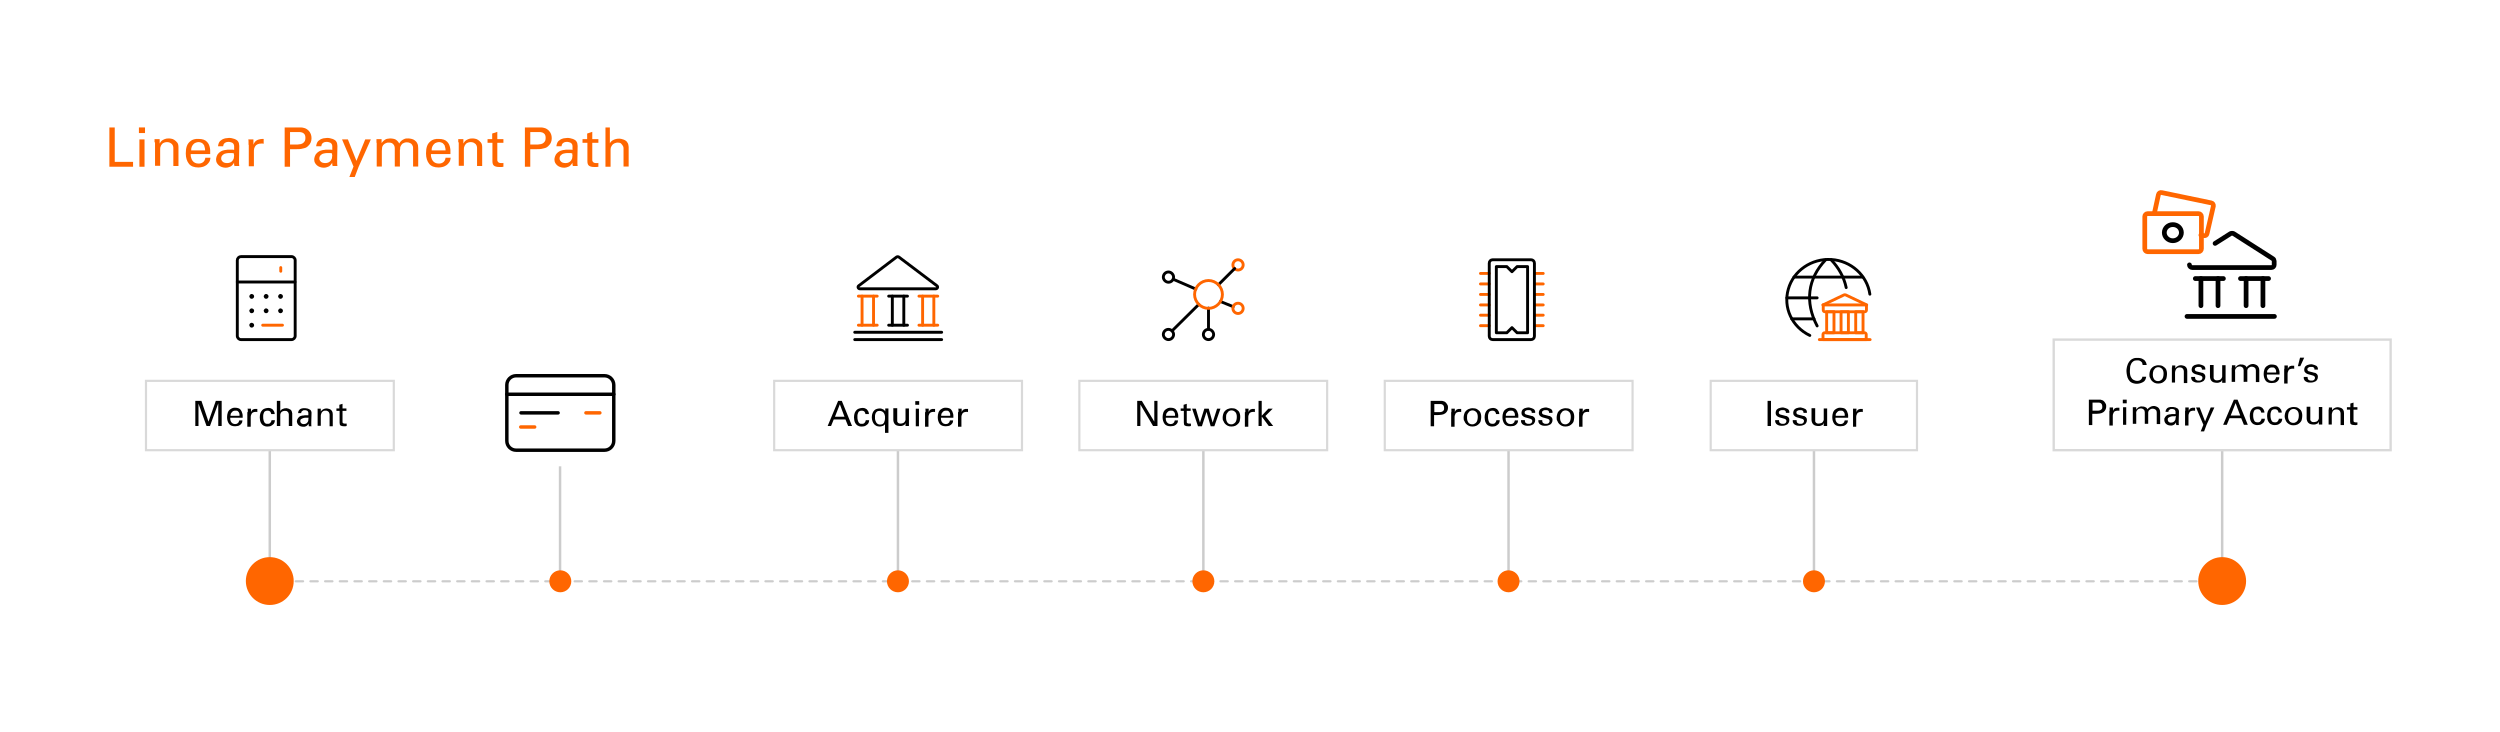 <?xml version="1.0" encoding="utf-8"?>
<!-- Generator: Adobe Illustrator 26.5.0, SVG Export Plug-In . SVG Version: 6.00 Build 0)  -->
<svg version="1.1" id="Layer_1" xmlns="http://www.w3.org/2000/svg" xmlns:xlink="http://www.w3.org/1999/xlink" x="0px" y="0px"
	 viewBox="0 0 1024 300" style="enable-background:new 0 0 1024 300;" xml:space="preserve">
<style type="text/css">
	.st0{fill:none;stroke:#CCCCCC;stroke-width:0.893;stroke-linecap:round;stroke-linejoin:round;}
	.st1{fill:none;stroke:#CCCCCC;stroke-width:0.893;stroke-linecap:round;stroke-linejoin:round;stroke-dasharray:0,3.006,0,0;}
	
		.st2{fill:none;stroke:#CCCCCC;stroke-width:0.893;stroke-linecap:round;stroke-linejoin:round;stroke-dasharray:3.006,0,0,3.006,0,0;}
	.st3{fill:none;stroke:#CCCCCC;stroke-width:1.016;stroke-miterlimit:10;}
	.st4{fill:#FF6600;}
	.st5{fill:#6699CC;}
	.st6{fill:none;stroke:#D9D9D9;stroke-width:0.825;stroke-miterlimit:10;}
	.st7{fill:none;stroke:#D9D9D9;stroke-width:0.787;stroke-miterlimit:10;}
	.st8{fill:none;stroke:#D9D9D9;stroke-width:1.259;stroke-miterlimit:10;}
	.st9{fill:none;stroke:#D9D9D9;stroke-width:0.893;stroke-miterlimit:10;}
	.st10{fill:none;stroke:#D9D9D9;stroke-width:0.966;stroke-miterlimit:10;}
	.st11{fill:none;stroke:#D9D9D9;stroke-width:0.807;stroke-miterlimit:10;}
	.st12{fill:none;stroke:#FF6600;stroke-width:1.19;stroke-linecap:round;stroke-linejoin:round;}
	.st13{fill:none;stroke:#000000;stroke-width:1.19;stroke-linecap:round;stroke-linejoin:round;}
	.st14{fill:none;stroke:#000000;stroke-width:1.943;stroke-linecap:round;stroke-linejoin:round;}
	.st15{fill:none;stroke:#FF6600;stroke-width:1.943;stroke-linecap:round;stroke-linejoin:round;}
	.st16{fill:none;stroke:#000000;stroke-width:1.414;stroke-linecap:round;stroke-linejoin:round;}
	.st17{fill:none;stroke:#FF6600;stroke-width:1.414;stroke-linecap:round;stroke-linejoin:round;}
	.st18{fill:none;stroke:#CCCCCC;stroke-width:1.139;stroke-miterlimit:10;}
	
		.st19{fill:none;stroke:#CCCCCC;stroke-width:0.893;stroke-linecap:round;stroke-linejoin:round;stroke-miterlimit:10;stroke-dasharray:3,0,0;}
	.st20{fill:none;stroke:#D9D9D9;stroke-miterlimit:10;}
	.st21{fill:#FFFFFF;stroke:#6699CC;stroke-miterlimit:10;}
	.st22{fill:#FFFFFF;}
	
		.st23{fill:none;stroke:#CCCCCC;stroke-width:0.93;stroke-linecap:round;stroke-linejoin:round;stroke-miterlimit:10;stroke-dasharray:3.124,0,0;}
	.st24{fill:none;stroke:#000000;stroke-miterlimit:10;}
	.st25{fill:none;stroke:#000000;stroke-width:1.399;stroke-linecap:round;stroke-linejoin:round;}
	.st26{fill:none;stroke:#6699CC;stroke-width:1.399;stroke-linecap:round;stroke-linejoin:round;}
	.st27{fill:#B2B2B2;}
	.st28{fill:none;stroke:#D9D9D9;stroke-width:0.985;stroke-miterlimit:10;}
	.st29{fill:#D9D9D9;}
</style>
<g>
	<g>
		<g>
			<line class="st0" x1="910.2" y1="238.1" x2="908.7" y2="238.1"/>
			<line class="st1" x1="908.7" y1="238.1" x2="906.7" y2="238.1"/>
			<line class="st2" x1="905.7" y1="238.1" x2="112" y2="238.1"/>
			<line class="st0" x1="112" y1="238.1" x2="110.5" y2="238.1"/>
		</g>
	</g>
	<line class="st3" x1="110.5" y1="184.4" x2="110.5" y2="237.8"/>
	<line class="st3" x1="367.8" y1="184.4" x2="367.8" y2="237.8"/>
	<line class="st3" x1="492.9" y1="184.4" x2="492.9" y2="237.8"/>
	<line class="st3" x1="617.9" y1="184.4" x2="617.9" y2="237.8"/>
	<line class="st3" x1="743" y1="184.4" x2="743" y2="237.8"/>
	<line class="st3" x1="910.2" y1="184.4" x2="910.2" y2="237.8"/>
	<g>
		<circle class="st4" cx="367.8" cy="238.1" r="4.5"/>
	</g>
	<g>
		<circle class="st4" cx="492.9" cy="238.1" r="4.5"/>
	</g>
	<g>
		<circle class="st4" cx="617.9" cy="238.1" r="4.5"/>
	</g>
	<g>
		<circle class="st4" cx="743" cy="238.1" r="4.5"/>
	</g>
	<g>
		<path d="M80,164.2h2.5l2.9,8.5l3-8.5h2.4v10.3h-1.4v-9.3l-3.4,9.3h-1.4l-3.3-9.2v9.2H80V164.2z"/>
		<path d="M94.3,171.2c0,0.4,0,0.7,0.1,1c0.1,0.3,0.2,0.6,0.4,0.8s0.4,0.4,0.6,0.5c0.3,0.1,0.6,0.2,0.9,0.2c0.4,0,0.8-0.1,1.1-0.4
			c0.3-0.2,0.5-0.6,0.6-1.1h1.3c0,0.2-0.1,0.4-0.1,0.7c-0.1,0.3-0.2,0.5-0.5,0.8c-0.1,0.1-0.2,0.2-0.3,0.3s-0.3,0.2-0.5,0.3
			c-0.2,0.1-0.4,0.2-0.7,0.2s-0.6,0.1-0.9,0.1c-1.1,0-2-0.3-2.5-1c-0.5-0.7-0.8-1.6-0.8-2.7c0-0.7,0.1-1.3,0.3-1.9s0.6-1.1,1.1-1.4
			c0.2-0.1,0.4-0.2,0.5-0.3s0.4-0.1,0.5-0.2c0.2,0,0.3-0.1,0.5-0.1s0.3,0,0.4,0c0.5,0,1,0.1,1.3,0.2s0.7,0.3,0.9,0.6
			s0.4,0.5,0.5,0.8c0.1,0.3,0.2,0.6,0.3,0.9c0.1,0.3,0.1,0.6,0.1,0.9s0,0.5,0,0.7H94.3z M98.1,170.3c0-0.2,0-0.4,0-0.6
			c0-0.2-0.1-0.5-0.2-0.7c-0.1-0.2-0.3-0.4-0.5-0.6c-0.2-0.2-0.6-0.2-1-0.2c-0.2,0-0.4,0-0.7,0.1s-0.4,0.2-0.6,0.4
			c-0.2,0.2-0.3,0.4-0.5,0.6c-0.1,0.3-0.2,0.6-0.2,1H98.1z"/>
		<path d="M101.5,168.8c0-0.2,0-0.5,0-0.7c0-0.2,0-0.5-0.1-0.7h1.4l0,1.4c0.1-0.2,0.2-0.5,0.3-0.6c0.1-0.2,0.3-0.3,0.4-0.4
			c0.2-0.1,0.3-0.2,0.5-0.2c0.2-0.1,0.3-0.1,0.5-0.1c0.2,0,0.4,0,0.5,0s0.3,0,0.4,0v1.3c-0.1,0-0.1,0-0.3-0.1c0,0-0.1,0-0.2,0
			c-0.1,0-0.1,0-0.2,0c-0.4,0-0.7,0.1-1,0.2s-0.4,0.3-0.6,0.5c-0.1,0.2-0.2,0.4-0.3,0.7s-0.1,0.6-0.1,0.9v3.8h-1.4V168.8z"/>
		<path d="M111.1,169.7c0-0.1,0-0.2-0.1-0.4c0-0.2-0.1-0.3-0.2-0.5s-0.2-0.3-0.4-0.4c-0.2-0.1-0.4-0.2-0.8-0.2
			c-0.5,0-0.8,0.1-1.1,0.3c-0.3,0.2-0.4,0.5-0.5,0.8s-0.2,0.6-0.2,0.9c0,0.3,0,0.5,0,0.6c0,0.4,0,0.7,0.1,1.1
			c0.1,0.3,0.1,0.6,0.3,0.9c0.1,0.3,0.3,0.5,0.5,0.6c0.2,0.2,0.5,0.2,0.9,0.2c0.3,0,0.5,0,0.7-0.1c0.2-0.1,0.4-0.2,0.5-0.4
			c0.1-0.2,0.2-0.3,0.3-0.5s0.1-0.4,0.1-0.5h1.4c0,0.4-0.1,0.7-0.2,1s-0.3,0.6-0.6,0.8s-0.5,0.4-0.9,0.6c-0.4,0.1-0.7,0.2-1.2,0.2
			c-0.1,0-0.3,0-0.5,0c-0.2,0-0.4-0.1-0.6-0.1c-0.2-0.1-0.4-0.2-0.7-0.3c-0.2-0.1-0.4-0.3-0.6-0.5c-0.1-0.1-0.2-0.3-0.3-0.4
			s-0.2-0.4-0.3-0.6c-0.1-0.2-0.1-0.5-0.2-0.8c0-0.3-0.1-0.6-0.1-1c0-0.7,0.1-1.4,0.3-1.9c0.2-0.5,0.5-0.9,0.8-1.2
			c0.3-0.3,0.7-0.5,1.1-0.6c0.4-0.1,0.8-0.2,1.1-0.2c0.1,0,0.3,0,0.5,0c0.2,0,0.4,0.1,0.6,0.1c0.2,0.1,0.4,0.2,0.6,0.3
			c0.2,0.1,0.4,0.3,0.5,0.5c0.3,0.3,0.4,0.6,0.5,0.9s0.1,0.5,0.1,0.7H111.1z"/>
		<path d="M113.4,164.2h1.4v4.2c0.2-0.4,0.5-0.7,1-0.9c0.4-0.2,0.9-0.3,1.4-0.3c0.2,0,0.4,0,0.6,0.1c0.2,0,0.4,0.1,0.6,0.2
			c0.2,0.1,0.4,0.2,0.6,0.3s0.3,0.3,0.4,0.5c0,0.1,0.1,0.2,0.1,0.2c0,0.1,0.1,0.2,0.1,0.3c0,0.1,0,0.3,0.1,0.5c0,0.2,0,0.4,0,0.7
			v4.5h-1.4v-4.2c0-0.2,0-0.4,0-0.6c0-0.2-0.1-0.4-0.2-0.7c-0.1-0.2-0.3-0.4-0.5-0.5c-0.2-0.2-0.5-0.2-0.9-0.2c-0.2,0-0.5,0-0.7,0.1
			c-0.2,0.1-0.4,0.2-0.5,0.2c-0.1,0.1-0.2,0.2-0.3,0.3c-0.1,0.1-0.2,0.2-0.2,0.3c-0.1,0.2-0.2,0.4-0.2,0.7c0,0.3,0,0.6,0,0.8v3.8
			h-1.4V164.2z"/>
		<path d="M126.5,174.5c0-0.2-0.1-0.4-0.1-0.5c0-0.2,0-0.4,0-0.5c-0.2,0.3-0.3,0.5-0.5,0.7c-0.2,0.2-0.4,0.3-0.6,0.4
			c-0.2,0.1-0.4,0.1-0.6,0.2c-0.2,0-0.4,0-0.5,0c-0.4,0-0.8-0.1-1.1-0.2c-0.3-0.1-0.6-0.3-0.8-0.5c-0.2-0.2-0.4-0.4-0.5-0.7
			c-0.1-0.3-0.2-0.5-0.2-0.8c0-0.1,0-0.3,0.1-0.5c0-0.2,0.1-0.4,0.2-0.5c0.1-0.2,0.2-0.4,0.4-0.6c0.2-0.2,0.4-0.4,0.6-0.5
			c0.2-0.1,0.4-0.2,0.6-0.2c0.2-0.1,0.5-0.1,0.7-0.1s0.4-0.1,0.6-0.1c0.2,0,0.4,0,0.5,0c0.2,0,0.3,0,0.5,0c0.1,0,0.3,0,0.5,0
			c0-0.2,0-0.4,0-0.6c0-0.2,0-0.3,0-0.4c0-0.1,0-0.2-0.1-0.3c0-0.1-0.1-0.2-0.1-0.3c-0.1-0.2-0.3-0.3-0.6-0.4
			c-0.3-0.1-0.5-0.1-0.7-0.1c-0.3,0-0.6,0-0.8,0.2c-0.2,0.1-0.3,0.2-0.4,0.3c-0.1,0.1-0.2,0.3-0.2,0.4c0,0.1,0,0.2,0,0.3h-1.3
			c0-0.2,0.1-0.4,0.1-0.6s0.2-0.5,0.4-0.7c0.1-0.2,0.3-0.3,0.5-0.4c0.2-0.1,0.4-0.2,0.6-0.2c0.2-0.1,0.4-0.1,0.6-0.1
			c0.2,0,0.4,0,0.6,0c0.3,0,0.5,0,0.8,0.1c0.3,0,0.5,0.1,0.7,0.2c0.2,0.1,0.4,0.2,0.6,0.3c0.2,0.1,0.3,0.3,0.4,0.5
			c0.1,0.2,0.2,0.4,0.2,0.6c0,0.2,0,0.3,0,0.5l-0.1,3.4c0,0,0,0.1,0,0.2c0,0.1,0,0.3,0,0.4c0,0.2,0,0.4,0,0.6c0,0.2,0,0.4,0.1,0.6
			H126.5z M126.4,171.1c-0.1,0-0.2,0-0.4,0s-0.3,0-0.4,0c-0.1,0-0.3,0-0.6,0c-0.3,0-0.6,0.1-0.9,0.2c-0.3,0.1-0.5,0.2-0.8,0.4
			s-0.3,0.5-0.3,0.8c0,0.1,0,0.2,0.1,0.4s0.1,0.3,0.2,0.4s0.3,0.2,0.5,0.3c0.2,0.1,0.4,0.1,0.7,0.1c0.7,0,1.2-0.3,1.5-0.8
			c0.1-0.1,0.1-0.2,0.2-0.4c0-0.1,0.1-0.2,0.1-0.4c0-0.1,0-0.3,0-0.5S126.4,171.3,126.4,171.1z"/>
		<path d="M130.1,168.2l0-0.8h1.3l0,1.2c0-0.1,0.1-0.2,0.2-0.3c0.1-0.1,0.2-0.3,0.4-0.4c0.2-0.1,0.4-0.3,0.7-0.4s0.6-0.2,1-0.2
			c0.2,0,0.4,0,0.7,0.1c0.3,0,0.6,0.2,0.9,0.3c0.3,0.2,0.5,0.4,0.7,0.7c0.2,0.3,0.3,0.8,0.3,1.3v4.9H135V170c0-0.2,0-0.5-0.1-0.7
			c0-0.2-0.2-0.4-0.3-0.6c-0.2-0.2-0.4-0.3-0.6-0.4c-0.2-0.1-0.4-0.1-0.7-0.1c-0.2,0-0.5,0-0.7,0.1c-0.2,0.1-0.4,0.2-0.6,0.4
			c-0.2,0.2-0.3,0.4-0.4,0.7c-0.1,0.3-0.2,0.6-0.2,0.9v4.1h-1.3V168.2z"/>
		<path d="M137.7,167.3h1.3v-1.5l1.3-0.4v1.9h1.6v1h-1.6v4.3c0,0.1,0,0.2,0,0.3c0,0.1,0,0.2,0.1,0.3c0.1,0.1,0.2,0.2,0.3,0.2
			c0.1,0.1,0.3,0.1,0.6,0.1c0.1,0,0.3,0,0.4,0c0.1,0,0.2,0,0.3,0v1c-0.1,0-0.3,0-0.5,0.1c-0.2,0-0.4,0-0.6,0c-0.6,0-1.1-0.1-1.4-0.3
			c-0.3-0.2-0.4-0.6-0.4-1.2v-4.8h-1.3V167.3z"/>
	</g>
	<g>
		<path class="st4" d="M44.8,52.2H47v14.1h7.5v2h-9.7V52.2z"/>
		<path class="st4" d="M56.9,52.2h2.5v2.3h-2.5V52.2z M57.1,57.1h2.1v11.2h-2.1V57.1z"/>
		<path class="st4" d="M63.3,58.3l0-1.3h2.1l0,1.8c0.1-0.1,0.2-0.3,0.3-0.5c0.1-0.2,0.3-0.4,0.6-0.7c0.3-0.2,0.6-0.4,1.1-0.6
			c0.4-0.2,1-0.3,1.6-0.3c0.3,0,0.6,0,1.1,0.1s0.9,0.2,1.3,0.5s0.8,0.6,1.2,1.1s0.5,1.2,0.5,2v7.6h-2.1v-7.1c0-0.4,0-0.7-0.1-1
			c-0.1-0.3-0.2-0.6-0.5-0.9c-0.3-0.3-0.6-0.4-0.9-0.6c-0.3-0.1-0.7-0.2-1.1-0.2c-0.4,0-0.8,0.1-1.1,0.2s-0.7,0.3-0.9,0.6
			c-0.3,0.3-0.5,0.6-0.6,1c-0.2,0.4-0.2,0.9-0.2,1.5v6.4h-2.1V58.3z"/>
		<path class="st4" d="M78.1,63c0,0.6,0,1.1,0.2,1.6c0.1,0.5,0.3,0.9,0.6,1.3c0.3,0.4,0.6,0.6,1,0.8c0.4,0.2,0.9,0.3,1.5,0.3
			c0.7,0,1.3-0.2,1.8-0.6c0.5-0.4,0.8-1,0.9-1.8h2.1c0,0.3-0.1,0.6-0.2,1.1c-0.1,0.4-0.4,0.9-0.8,1.3c-0.1,0.1-0.3,0.3-0.5,0.5
			c-0.2,0.2-0.5,0.3-0.8,0.5s-0.7,0.3-1.1,0.4c-0.4,0.1-0.9,0.2-1.5,0.2c-1.8,0-3.1-0.5-3.9-1.5c-0.8-1-1.3-2.4-1.3-4.2
			c0-1.1,0.1-2.1,0.4-3c0.3-0.9,0.9-1.7,1.8-2.3c0.3-0.2,0.5-0.3,0.8-0.4c0.3-0.1,0.6-0.2,0.8-0.2c0.3-0.1,0.5-0.1,0.8-0.1
			c0.2,0,0.4,0,0.6,0c0.8,0,1.5,0.1,2.1,0.3c0.6,0.2,1,0.5,1.4,0.9c0.4,0.4,0.6,0.8,0.8,1.2c0.2,0.5,0.3,0.9,0.4,1.4
			s0.1,0.9,0.1,1.3c0,0.4,0,0.8,0,1.1H78.1z M84,61.6c0-0.3,0-0.6-0.1-1s-0.2-0.7-0.3-1.1c-0.2-0.3-0.5-0.6-0.8-0.9
			c-0.4-0.2-0.9-0.4-1.5-0.4c-0.3,0-0.7,0.1-1,0.2c-0.4,0.1-0.7,0.3-1,0.6s-0.5,0.6-0.7,1c-0.2,0.4-0.3,0.9-0.3,1.6H84z"/>
		<path class="st4" d="M96.1,68.2C96,68,96,67.7,95.9,67.4s0-0.5,0-0.8c-0.3,0.5-0.5,0.8-0.8,1.1c-0.3,0.3-0.6,0.5-0.9,0.6
			c-0.3,0.1-0.6,0.2-0.9,0.3c-0.3,0-0.6,0.1-0.8,0.1c-0.6,0-1.2-0.1-1.7-0.3c-0.5-0.2-0.9-0.4-1.2-0.7c-0.3-0.3-0.6-0.6-0.8-1
			c-0.2-0.4-0.3-0.8-0.3-1.3c0-0.2,0-0.5,0.1-0.8c0.1-0.3,0.1-0.6,0.3-0.9c0.1-0.3,0.3-0.6,0.6-0.9c0.3-0.3,0.6-0.6,1-0.8
			c0.3-0.2,0.6-0.3,1-0.4c0.4-0.1,0.7-0.2,1.1-0.2c0.4-0.1,0.7-0.1,1-0.1c0.3,0,0.6,0,0.8,0c0.3,0,0.5,0,0.7,0c0.2,0,0.5,0,0.8,0.1
			c0-0.3,0-0.6,0-0.9c0-0.3,0-0.5,0-0.7c0-0.2-0.1-0.4-0.1-0.5c-0.1-0.1-0.1-0.3-0.2-0.4c-0.2-0.3-0.5-0.5-0.9-0.6
			c-0.4-0.1-0.7-0.2-1-0.2c-0.5,0-1,0.1-1.2,0.2s-0.5,0.3-0.7,0.5s-0.2,0.4-0.3,0.6c0,0.2-0.1,0.4-0.1,0.5h-2.1c0-0.3,0.1-0.6,0.2-1
			c0.1-0.4,0.3-0.7,0.6-1.1c0.2-0.2,0.5-0.4,0.8-0.6c0.3-0.2,0.6-0.3,0.9-0.4c0.3-0.1,0.6-0.2,1-0.2c0.3,0,0.6-0.1,0.9-0.1
			c0.4,0,0.8,0,1.2,0.1c0.4,0.1,0.8,0.2,1.1,0.3s0.7,0.3,1,0.5s0.5,0.5,0.6,0.7c0.2,0.3,0.3,0.6,0.3,0.9c0,0.3,0.1,0.5,0.1,0.8
			l-0.1,5.3c0,0,0,0.2,0,0.4c0,0.2,0,0.4,0,0.7c0,0.3,0,0.6,0,0.9c0,0.3,0.1,0.6,0.1,0.9H96.1z M95.8,62.8c-0.2,0-0.4,0-0.6-0.1
			c-0.2,0-0.4,0-0.6,0c-0.2,0-0.5,0-1,0c-0.4,0-0.9,0.1-1.3,0.2c-0.5,0.1-0.9,0.4-1.2,0.7c-0.3,0.3-0.5,0.7-0.5,1.3
			c0,0.2,0,0.4,0.1,0.6c0.1,0.2,0.2,0.4,0.4,0.6c0.2,0.2,0.4,0.4,0.7,0.5s0.7,0.2,1.2,0.2c1.1,0,1.9-0.4,2.4-1.2
			c0.1-0.2,0.2-0.4,0.3-0.6c0.1-0.2,0.1-0.4,0.1-0.6c0-0.2,0.1-0.5,0.1-0.8C95.8,63.5,95.8,63.2,95.8,62.8z"/>
		<path class="st4" d="M101.8,59.3c0-0.4,0-0.8,0-1.1c0-0.4,0-0.8-0.1-1.1h2.1l0,2.2c0.1-0.4,0.3-0.7,0.5-1c0.2-0.3,0.4-0.5,0.7-0.7
			c0.3-0.2,0.5-0.3,0.8-0.4c0.3-0.1,0.5-0.1,0.8-0.2c0.3,0,0.6-0.1,0.8-0.1c0.2,0,0.4,0,0.6,0v2c-0.1,0-0.2-0.1-0.4-0.1
			c-0.1,0-0.2,0-0.3,0s-0.2,0-0.3,0c-0.6,0-1.1,0.1-1.5,0.3c-0.4,0.2-0.7,0.4-0.9,0.7c-0.2,0.3-0.4,0.7-0.5,1.1
			c-0.1,0.4-0.1,0.9-0.1,1.3v5.9h-2.1V59.3z"/>
		<path class="st4" d="M116.5,52.2h5.4c0.5,0,0.9,0,1.4,0c0.4,0,0.8,0.1,1.2,0.2c0.4,0.1,0.7,0.2,1,0.4s0.6,0.4,0.9,0.7
			c0.4,0.4,0.7,0.9,0.9,1.4c0.2,0.5,0.3,1.1,0.3,1.7c0,1.2-0.4,2.3-1.3,3.1c-0.2,0.2-0.4,0.4-0.7,0.6c-0.3,0.2-0.6,0.3-1,0.4
			c-0.4,0.1-0.8,0.2-1.3,0.3c-0.5,0.1-1.1,0.1-1.9,0.1h-2.6v7.2h-2.2V52.2z M118.7,59.2h2.7c0.4,0,0.8,0,1.2-0.1
			c0.4,0,0.8-0.1,1.2-0.3c0.4-0.2,0.7-0.5,0.9-0.8c0.3-0.4,0.4-0.9,0.4-1.5c0-0.6-0.1-1.1-0.3-1.4s-0.5-0.6-0.8-0.7
			c-0.3-0.2-0.7-0.2-1.1-0.3c-0.4,0-0.7,0-1,0h-3.1V59.2z"/>
		<path class="st4" d="M136.3,68.2c-0.1-0.3-0.1-0.6-0.2-0.8s0-0.5,0-0.8c-0.3,0.5-0.5,0.8-0.8,1.1c-0.3,0.3-0.6,0.5-0.9,0.6
			c-0.3,0.1-0.6,0.2-0.9,0.3c-0.3,0-0.6,0.1-0.8,0.1c-0.6,0-1.2-0.1-1.7-0.3c-0.5-0.2-0.9-0.4-1.2-0.7c-0.3-0.3-0.6-0.6-0.8-1
			c-0.2-0.4-0.3-0.8-0.3-1.3c0-0.2,0-0.5,0.1-0.8c0.1-0.3,0.1-0.6,0.3-0.9c0.1-0.3,0.3-0.6,0.6-0.9c0.3-0.3,0.6-0.6,1-0.8
			c0.3-0.2,0.6-0.3,1-0.4c0.4-0.1,0.7-0.2,1.1-0.2c0.4-0.1,0.7-0.1,1-0.1c0.3,0,0.6,0,0.8,0c0.3,0,0.5,0,0.7,0c0.2,0,0.5,0,0.8,0.1
			c0-0.3,0-0.6,0-0.9c0-0.3,0-0.5,0-0.7c0-0.2-0.1-0.4-0.1-0.5c-0.1-0.1-0.1-0.3-0.2-0.4c-0.2-0.3-0.5-0.5-0.9-0.6
			c-0.4-0.1-0.7-0.2-1-0.2c-0.5,0-1,0.1-1.2,0.2s-0.5,0.3-0.7,0.5s-0.2,0.4-0.3,0.6c0,0.2-0.1,0.4-0.1,0.5h-2.1c0-0.3,0.1-0.6,0.2-1
			c0.1-0.4,0.3-0.7,0.6-1.1c0.2-0.2,0.5-0.4,0.8-0.6c0.3-0.2,0.6-0.3,0.9-0.4c0.3-0.1,0.6-0.2,1-0.2c0.3,0,0.6-0.1,0.9-0.1
			c0.4,0,0.8,0,1.2,0.1c0.4,0.1,0.8,0.2,1.1,0.3s0.7,0.3,1,0.5s0.5,0.5,0.6,0.7c0.2,0.3,0.3,0.6,0.3,0.9c0,0.3,0.1,0.5,0.1,0.8
			l-0.1,5.3c0,0,0,0.2,0,0.4c0,0.2,0,0.4,0,0.7c0,0.3,0,0.6,0,0.9c0,0.3,0.1,0.6,0.1,0.9H136.3z M136,62.8c-0.2,0-0.4,0-0.6-0.1
			c-0.2,0-0.4,0-0.6,0c-0.2,0-0.5,0-1,0c-0.4,0-0.9,0.1-1.3,0.2c-0.5,0.1-0.9,0.4-1.2,0.7c-0.3,0.3-0.5,0.7-0.5,1.3
			c0,0.2,0,0.4,0.1,0.6c0.1,0.2,0.2,0.4,0.4,0.6c0.2,0.2,0.4,0.4,0.7,0.5s0.7,0.2,1.2,0.2c1.1,0,1.9-0.4,2.4-1.2
			c0.1-0.2,0.2-0.4,0.3-0.6c0.1-0.2,0.1-0.4,0.1-0.6c0-0.2,0.1-0.5,0.1-0.8C136,63.5,136,63.2,136,62.8z"/>
		<path class="st4" d="M146.9,68.3l-1.6,4.2h-2.2l1.7-4.3l-4.7-11.1h2.4l3.5,8.8l3.6-8.8h2.3L146.9,68.3z"/>
		<path class="st4" d="M154.2,58.5l0-1.5h2.1v1.6c0.3-0.4,0.6-0.8,0.9-1c0.3-0.3,0.6-0.4,0.9-0.6c0.3-0.1,0.6-0.2,0.9-0.2
			c0.3,0,0.6-0.1,0.8-0.1c0.6,0,1.1,0.1,1.6,0.2c0.4,0.1,0.8,0.3,1,0.5s0.5,0.4,0.7,0.7c0.2,0.2,0.3,0.5,0.4,0.7
			c0.1-0.1,0.2-0.3,0.4-0.6c0.2-0.2,0.4-0.5,0.7-0.7s0.6-0.4,1.1-0.6c0.4-0.2,1-0.2,1.6-0.2c0.4,0,0.8,0.1,1.3,0.2
			c0.5,0.1,0.9,0.3,1.3,0.6c0.4,0.3,0.8,0.7,1,1.2c0.3,0.5,0.4,1.2,0.4,2v7.5h-2.1v-7.2c0-0.5,0-0.9-0.1-1.1s-0.2-0.4-0.3-0.6
			c-0.2-0.3-0.4-0.5-0.8-0.7c-0.4-0.2-0.8-0.3-1.3-0.3c-0.3,0-0.6,0-0.9,0.1c-0.3,0.1-0.5,0.2-0.7,0.3c-0.2,0.1-0.4,0.2-0.5,0.4
			c-0.1,0.1-0.2,0.3-0.3,0.4c-0.1,0.2-0.2,0.4-0.3,0.6s-0.1,0.4-0.1,0.7s0,0.4-0.1,0.6c0,0.2,0,0.4,0,0.5v6.3h-2.1v-7.4
			c0-0.7-0.2-1.3-0.6-1.7c-0.4-0.5-1-0.7-1.8-0.7c-0.4,0-0.7,0-0.9,0.1s-0.5,0.2-0.7,0.3s-0.4,0.3-0.5,0.4s-0.2,0.2-0.3,0.3
			c-0.2,0.3-0.4,0.7-0.4,1.1c0,0.4-0.1,0.8-0.1,1.2v6.4h-2.1V58.5z"/>
		<path class="st4" d="M176.5,63c0,0.6,0,1.1,0.2,1.6c0.1,0.5,0.3,0.9,0.6,1.3c0.3,0.4,0.6,0.6,1,0.8c0.4,0.2,0.9,0.3,1.5,0.3
			c0.7,0,1.3-0.2,1.8-0.6c0.5-0.4,0.8-1,0.9-1.8h2.1c0,0.3-0.1,0.6-0.2,1.1c-0.1,0.4-0.4,0.9-0.8,1.3c-0.1,0.1-0.3,0.3-0.5,0.5
			c-0.2,0.2-0.5,0.3-0.8,0.5s-0.7,0.3-1.1,0.4c-0.4,0.1-0.9,0.2-1.5,0.2c-1.8,0-3.1-0.5-3.9-1.5c-0.8-1-1.3-2.4-1.3-4.2
			c0-1.1,0.1-2.1,0.4-3c0.3-0.9,0.9-1.7,1.8-2.3c0.3-0.2,0.5-0.3,0.8-0.4c0.3-0.1,0.6-0.2,0.8-0.2c0.3-0.1,0.5-0.1,0.8-0.1
			c0.2,0,0.4,0,0.6,0c0.8,0,1.5,0.1,2.1,0.3c0.6,0.2,1,0.5,1.4,0.9c0.4,0.4,0.6,0.8,0.8,1.2c0.2,0.5,0.3,0.9,0.4,1.4
			s0.1,0.9,0.1,1.3c0,0.4,0,0.8,0,1.1H176.5z M182.5,61.6c0-0.3,0-0.6-0.1-1s-0.2-0.7-0.3-1.1c-0.2-0.3-0.5-0.6-0.8-0.9
			c-0.4-0.2-0.9-0.4-1.5-0.4c-0.3,0-0.7,0.1-1,0.2c-0.4,0.1-0.7,0.3-1,0.6s-0.5,0.6-0.7,1c-0.2,0.4-0.3,0.9-0.3,1.6H182.5z"/>
		<path class="st4" d="M187.7,58.3l0-1.3h2.1l0,1.8c0.1-0.1,0.2-0.3,0.3-0.5c0.1-0.2,0.3-0.4,0.6-0.7c0.3-0.2,0.6-0.4,1.1-0.6
			c0.4-0.2,1-0.3,1.6-0.3c0.3,0,0.6,0,1.1,0.1s0.9,0.2,1.3,0.5s0.8,0.6,1.2,1.1s0.5,1.2,0.5,2v7.6h-2.1v-7.1c0-0.4,0-0.7-0.1-1
			c-0.1-0.3-0.2-0.6-0.5-0.9c-0.3-0.3-0.6-0.4-0.9-0.6c-0.3-0.1-0.7-0.2-1.1-0.2c-0.4,0-0.8,0.1-1.1,0.2s-0.7,0.3-0.9,0.6
			c-0.3,0.3-0.5,0.6-0.6,1c-0.2,0.4-0.2,0.9-0.2,1.5v6.4h-2.1V58.3z"/>
		<path class="st4" d="M199.6,57h2v-2.3l2.1-0.7v3h2.5v1.5h-2.5v6.7c0,0.1,0,0.3,0,0.5c0,0.2,0.1,0.3,0.2,0.5
			c0.1,0.1,0.2,0.3,0.4,0.4c0.2,0.1,0.5,0.2,0.9,0.2c0.2,0,0.4,0,0.6,0c0.2,0,0.3,0,0.4-0.1v1.6c-0.2,0-0.4,0.1-0.7,0.1
			c-0.3,0-0.6,0-1,0c-1,0-1.7-0.2-2.1-0.5c-0.5-0.3-0.7-1-0.7-1.9v-7.5h-2V57z"/>
		<path class="st4" d="M214.9,52.2h5.4c0.5,0,0.9,0,1.4,0c0.4,0,0.8,0.1,1.2,0.2c0.4,0.1,0.7,0.2,1,0.4s0.6,0.4,0.9,0.7
			c0.4,0.4,0.7,0.9,0.9,1.4c0.2,0.5,0.3,1.1,0.3,1.7c0,1.2-0.4,2.3-1.3,3.1c-0.2,0.2-0.4,0.4-0.7,0.6c-0.3,0.2-0.6,0.3-1,0.4
			c-0.4,0.1-0.8,0.2-1.3,0.3c-0.5,0.1-1.1,0.1-1.9,0.1h-2.6v7.2h-2.2V52.2z M217.1,59.2h2.7c0.4,0,0.8,0,1.2-0.1
			c0.4,0,0.8-0.1,1.2-0.3c0.4-0.2,0.7-0.5,0.9-0.8c0.3-0.4,0.4-0.9,0.4-1.5c0-0.6-0.1-1.1-0.3-1.4s-0.5-0.6-0.8-0.7
			c-0.3-0.2-0.7-0.2-1.1-0.3c-0.4,0-0.7,0-1,0h-3.1V59.2z"/>
		<path class="st4" d="M234.7,68.2c-0.1-0.3-0.1-0.6-0.2-0.8s0-0.5,0-0.8c-0.3,0.5-0.5,0.8-0.8,1.1c-0.3,0.3-0.6,0.5-0.9,0.6
			c-0.3,0.1-0.6,0.2-0.9,0.3c-0.3,0-0.6,0.1-0.8,0.1c-0.6,0-1.2-0.1-1.7-0.3c-0.5-0.2-0.9-0.4-1.2-0.7c-0.3-0.3-0.6-0.6-0.8-1
			c-0.2-0.4-0.3-0.8-0.3-1.3c0-0.2,0-0.5,0.1-0.8c0.1-0.3,0.1-0.6,0.3-0.9c0.1-0.3,0.3-0.6,0.6-0.9c0.3-0.3,0.6-0.6,1-0.8
			c0.3-0.2,0.6-0.3,1-0.4c0.4-0.1,0.7-0.2,1.1-0.2c0.4-0.1,0.7-0.1,1-0.1c0.3,0,0.6,0,0.8,0c0.3,0,0.5,0,0.7,0c0.2,0,0.5,0,0.8,0.1
			c0-0.3,0-0.6,0-0.9c0-0.3,0-0.5,0-0.7c0-0.2-0.1-0.4-0.1-0.5c-0.1-0.1-0.1-0.3-0.2-0.4c-0.2-0.3-0.5-0.5-0.9-0.6
			c-0.4-0.1-0.7-0.2-1-0.2c-0.5,0-1,0.1-1.2,0.2s-0.5,0.3-0.7,0.5s-0.2,0.4-0.3,0.6c0,0.2-0.1,0.4-0.1,0.5h-2.1c0-0.3,0.1-0.6,0.2-1
			c0.1-0.4,0.3-0.7,0.6-1.1c0.2-0.2,0.5-0.4,0.8-0.6c0.3-0.2,0.6-0.3,0.9-0.4c0.3-0.1,0.6-0.2,1-0.2c0.3,0,0.6-0.1,0.9-0.1
			c0.4,0,0.8,0,1.2,0.1c0.4,0.1,0.8,0.2,1.1,0.3s0.7,0.3,1,0.5s0.5,0.5,0.6,0.7c0.2,0.3,0.3,0.6,0.3,0.9c0,0.3,0.1,0.5,0.1,0.8
			l-0.1,5.3c0,0,0,0.2,0,0.4c0,0.2,0,0.4,0,0.7c0,0.3,0,0.6,0,0.9c0,0.3,0.1,0.6,0.1,0.9H234.7z M234.4,62.8c-0.2,0-0.4,0-0.6-0.1
			c-0.2,0-0.4,0-0.6,0c-0.2,0-0.5,0-1,0c-0.4,0-0.9,0.1-1.3,0.2c-0.5,0.1-0.9,0.4-1.2,0.7c-0.3,0.3-0.5,0.7-0.5,1.3
			c0,0.2,0,0.4,0.1,0.6c0.1,0.2,0.2,0.4,0.4,0.6c0.2,0.2,0.4,0.4,0.7,0.5s0.7,0.2,1.2,0.2c1.1,0,1.9-0.4,2.4-1.2
			c0.1-0.2,0.2-0.4,0.3-0.6c0.1-0.2,0.1-0.4,0.1-0.6c0-0.2,0.1-0.5,0.1-0.8C234.4,63.5,234.4,63.2,234.4,62.8z"/>
		<path class="st4" d="M238.5,57h2v-2.3l2.1-0.7v3h2.5v1.5h-2.5v6.7c0,0.1,0,0.3,0,0.5c0,0.2,0.1,0.3,0.2,0.5
			c0.1,0.1,0.2,0.3,0.4,0.4c0.2,0.1,0.5,0.2,0.9,0.2c0.2,0,0.4,0,0.6,0c0.2,0,0.3,0,0.4-0.1v1.6c-0.2,0-0.4,0.1-0.7,0.1
			c-0.3,0-0.6,0-1,0c-1,0-1.7-0.2-2.1-0.5c-0.5-0.3-0.7-1-0.7-1.9v-7.5h-2V57z"/>
		<path class="st4" d="M247.7,52.2h2.1v6.5c0.3-0.6,0.8-1.1,1.5-1.4c0.6-0.3,1.4-0.5,2.2-0.5c0.3,0,0.6,0,1,0.1
			c0.3,0.1,0.7,0.2,1,0.3s0.6,0.3,0.9,0.5c0.3,0.2,0.5,0.5,0.7,0.9c0.1,0.1,0.1,0.2,0.2,0.4c0,0.1,0.1,0.3,0.1,0.5
			c0,0.2,0.1,0.4,0.1,0.7c0,0.3,0,0.6,0,1v7h-2.1v-6.6c0-0.3,0-0.6,0-0.9c0-0.4-0.1-0.7-0.3-1c-0.2-0.3-0.4-0.6-0.7-0.9
			s-0.8-0.4-1.4-0.4c-0.4,0-0.7,0.1-1,0.2c-0.3,0.1-0.6,0.2-0.8,0.4s-0.4,0.3-0.5,0.5c-0.1,0.2-0.2,0.3-0.3,0.5
			c-0.2,0.3-0.3,0.7-0.3,1.2c0,0.5,0,0.9,0,1.2v5.9h-2.1V52.2z"/>
	</g>
	<g>
		<path d="M343.3,164.2h1.5l4.2,10.3h-1.6l-1.1-2.7h-4.8l-1.1,2.7H339L343.3,164.2z M342,170.7h3.9l-1.9-5.1L342,170.7z"/>
		<path d="M354.5,169.7c0-0.1,0-0.2-0.1-0.4c0-0.2-0.1-0.3-0.2-0.5s-0.2-0.3-0.4-0.4c-0.2-0.1-0.4-0.2-0.8-0.2
			c-0.5,0-0.8,0.1-1.1,0.3c-0.3,0.2-0.4,0.5-0.5,0.8s-0.2,0.6-0.2,0.9c0,0.3,0,0.5,0,0.6c0,0.4,0,0.7,0.1,1.1
			c0.1,0.3,0.1,0.6,0.3,0.9c0.1,0.3,0.3,0.5,0.5,0.6c0.2,0.2,0.5,0.2,0.9,0.2c0.3,0,0.5,0,0.7-0.1c0.2-0.1,0.4-0.2,0.5-0.4
			c0.1-0.2,0.2-0.3,0.3-0.5s0.1-0.4,0.1-0.5h1.4c0,0.4-0.1,0.7-0.2,1s-0.3,0.6-0.6,0.8s-0.5,0.4-0.9,0.6c-0.4,0.1-0.7,0.2-1.2,0.2
			c-0.1,0-0.3,0-0.5,0c-0.2,0-0.4-0.1-0.6-0.1c-0.2-0.1-0.4-0.2-0.7-0.3c-0.2-0.1-0.4-0.3-0.6-0.5c-0.1-0.1-0.2-0.3-0.3-0.4
			s-0.2-0.4-0.3-0.6c-0.1-0.2-0.1-0.5-0.2-0.8c0-0.3-0.1-0.6-0.1-1c0-0.7,0.1-1.4,0.3-1.9c0.2-0.5,0.5-0.9,0.8-1.2
			c0.3-0.3,0.7-0.5,1.1-0.6c0.4-0.1,0.8-0.2,1.1-0.2c0.1,0,0.3,0,0.5,0c0.2,0,0.4,0.1,0.6,0.1c0.2,0.1,0.4,0.2,0.6,0.3
			c0.2,0.1,0.4,0.3,0.5,0.5c0.3,0.3,0.4,0.6,0.5,0.9s0.1,0.5,0.1,0.7H354.5z"/>
		<path d="M363.9,167.4c0,0.1,0,0.2,0,0.3c0,0.1,0,0.2,0,0.3c0,0.1,0,0.2,0,0.3c0,0.1,0,0.2,0,0.2v8.8h-1.4v-3.6
			c-0.1,0.1-0.1,0.2-0.2,0.3c-0.1,0.1-0.2,0.2-0.4,0.3c-0.2,0.1-0.3,0.2-0.5,0.2c-0.2,0.1-0.3,0.1-0.4,0.1c-0.1,0-0.3,0-0.4,0.1
			s-0.2,0-0.3,0c-0.4,0-0.9-0.1-1.2-0.2c-0.4-0.2-0.7-0.4-1-0.7c-0.3-0.3-0.5-0.7-0.7-1.2c-0.2-0.5-0.3-1.1-0.3-1.7
			c0-0.7,0.1-1.2,0.3-1.7s0.4-0.8,0.7-1.1c0.3-0.3,0.6-0.5,1-0.6c0.4-0.1,0.7-0.2,1.1-0.2c0.4,0,0.7,0,0.9,0.1
			c0.3,0.1,0.5,0.2,0.7,0.3s0.4,0.3,0.5,0.4c0.1,0.2,0.2,0.3,0.3,0.4l0-1.2H363.9z M362.5,171.1c0-0.1,0-0.2,0-0.4s0-0.4-0.1-0.6
			c0-0.2-0.1-0.4-0.2-0.6c-0.1-0.2-0.2-0.4-0.4-0.6c-0.2-0.2-0.4-0.3-0.6-0.4c-0.2-0.1-0.5-0.2-0.9-0.2c-0.5,0-0.9,0.1-1.1,0.3
			c-0.3,0.2-0.5,0.5-0.6,0.8c-0.1,0.3-0.2,0.6-0.2,0.9c0,0.3,0,0.5,0,0.6c0,0.1,0,0.3,0,0.5s0,0.4,0.1,0.6c0,0.2,0.1,0.4,0.2,0.6
			s0.2,0.4,0.3,0.6c0.2,0.2,0.4,0.4,0.6,0.5s0.6,0.2,0.9,0.2c0.4,0,0.7-0.1,1-0.2c0.3-0.2,0.5-0.4,0.6-0.6c0.1-0.2,0.2-0.5,0.3-0.9
			C362.5,171.8,362.5,171.5,362.5,171.1z"/>
		<path d="M367.5,167.4v4.6c0,0.2,0,0.4,0,0.5c0,0.2,0.1,0.4,0.2,0.5c0.1,0.2,0.3,0.3,0.5,0.4c0.2,0.1,0.5,0.1,0.8,0.1
			c0.3,0,0.6-0.1,0.9-0.2c0.3-0.1,0.5-0.3,0.7-0.6c0.2-0.2,0.2-0.5,0.3-0.7c0-0.2,0-0.5,0-0.6v-4.1h1.4v5.8c0,0,0,0.1,0,0.2
			c0,0.1,0,0.2,0,0.4c0,0.1,0,0.3,0,0.4c0,0.1,0,0.3,0,0.4h-1.4l0-1.2c-0.1,0.1-0.1,0.3-0.2,0.4s-0.2,0.3-0.4,0.4
			c-0.2,0.1-0.4,0.2-0.7,0.3c-0.3,0.1-0.6,0.1-1,0.1c-0.4,0-0.8-0.1-1.2-0.2s-0.6-0.3-0.8-0.5c-0.2-0.2-0.4-0.5-0.5-0.8
			c-0.1-0.3-0.2-0.6-0.2-1v-4.8H367.5z"/>
		<path d="M374.9,164.3h1.6v1.5h-1.6V164.3z M375.1,167.4h1.3v7.2h-1.3V167.4z"/>
		<path d="M379.1,168.8c0-0.2,0-0.5,0-0.7c0-0.2,0-0.5-0.1-0.7h1.4l0,1.4c0.1-0.2,0.2-0.5,0.3-0.6c0.1-0.2,0.3-0.3,0.4-0.4
			c0.2-0.1,0.3-0.2,0.5-0.2c0.2-0.1,0.3-0.1,0.5-0.1c0.2,0,0.4,0,0.5,0s0.3,0,0.4,0v1.3c-0.1,0-0.1,0-0.3-0.1c0,0-0.1,0-0.2,0
			c-0.1,0-0.1,0-0.2,0c-0.4,0-0.7,0.1-1,0.2s-0.4,0.3-0.6,0.5c-0.1,0.2-0.2,0.4-0.3,0.7s-0.1,0.6-0.1,0.9v3.8h-1.4V168.8z"/>
		<path d="M385.4,171.2c0,0.4,0,0.7,0.1,1c0.1,0.3,0.2,0.6,0.4,0.8s0.4,0.4,0.6,0.5c0.3,0.1,0.6,0.2,0.9,0.2c0.4,0,0.8-0.1,1.1-0.4
			c0.3-0.2,0.5-0.6,0.6-1.1h1.3c0,0.2-0.1,0.4-0.1,0.7c-0.1,0.3-0.2,0.5-0.5,0.8c-0.1,0.1-0.2,0.2-0.3,0.3s-0.3,0.2-0.5,0.3
			c-0.2,0.1-0.4,0.2-0.7,0.2s-0.6,0.1-0.9,0.1c-1.1,0-2-0.3-2.5-1c-0.5-0.7-0.8-1.6-0.8-2.7c0-0.7,0.1-1.3,0.3-1.9s0.6-1.1,1.1-1.4
			c0.2-0.1,0.4-0.2,0.5-0.3s0.4-0.1,0.5-0.2c0.2,0,0.3-0.1,0.5-0.1s0.3,0,0.4,0c0.5,0,1,0.1,1.3,0.2s0.7,0.3,0.9,0.6
			s0.4,0.5,0.5,0.8c0.1,0.3,0.2,0.6,0.3,0.9c0.1,0.3,0.1,0.6,0.1,0.9s0,0.5,0,0.7H385.4z M389.2,170.3c0-0.2,0-0.4,0-0.6
			c0-0.2-0.1-0.5-0.2-0.7c-0.1-0.2-0.3-0.4-0.5-0.6c-0.2-0.2-0.6-0.2-1-0.2c-0.2,0-0.4,0-0.7,0.1s-0.4,0.2-0.6,0.4
			c-0.2,0.2-0.3,0.4-0.5,0.6c-0.1,0.3-0.2,0.6-0.2,1H389.2z"/>
		<path d="M392.6,168.8c0-0.2,0-0.5,0-0.7c0-0.2,0-0.5-0.1-0.7h1.4l0,1.4c0.1-0.2,0.2-0.5,0.3-0.6c0.1-0.2,0.3-0.3,0.4-0.4
			c0.2-0.1,0.3-0.2,0.5-0.2c0.2-0.1,0.3-0.1,0.5-0.1c0.2,0,0.4,0,0.5,0s0.3,0,0.4,0v1.3c-0.1,0-0.1,0-0.3-0.1c0,0-0.1,0-0.2,0
			c-0.1,0-0.1,0-0.2,0c-0.4,0-0.7,0.1-1,0.2s-0.4,0.3-0.6,0.5c-0.1,0.2-0.2,0.4-0.3,0.7s-0.1,0.6-0.1,0.9v3.8h-1.4V168.8z"/>
	</g>
	<g>
		<path d="M465.7,164.2h2l5.1,8.5v-8.5h1.3v10.3h-1.8l-5.2-8.8v8.8h-1.3V164.2z"/>
		<path d="M477.5,171.2c0,0.4,0,0.7,0.1,1c0.1,0.3,0.2,0.6,0.4,0.8s0.4,0.4,0.6,0.5c0.3,0.1,0.6,0.2,0.9,0.2c0.4,0,0.8-0.1,1.1-0.4
			c0.3-0.2,0.5-0.6,0.6-1.1h1.3c0,0.2-0.1,0.4-0.1,0.7c-0.1,0.3-0.2,0.5-0.5,0.8c-0.1,0.1-0.2,0.2-0.3,0.3s-0.3,0.2-0.5,0.3
			c-0.2,0.1-0.4,0.2-0.7,0.2s-0.6,0.1-0.9,0.1c-1.1,0-2-0.3-2.5-1c-0.5-0.7-0.8-1.6-0.8-2.7c0-0.7,0.1-1.3,0.3-1.9s0.6-1.1,1.1-1.4
			c0.2-0.1,0.4-0.2,0.5-0.3s0.4-0.1,0.5-0.2c0.2,0,0.3-0.1,0.5-0.1s0.3,0,0.4,0c0.5,0,1,0.1,1.3,0.2s0.7,0.3,0.9,0.6
			s0.4,0.5,0.5,0.8c0.1,0.3,0.2,0.6,0.3,0.9c0.1,0.3,0.1,0.6,0.1,0.9s0,0.5,0,0.7H477.5z M481.3,170.3c0-0.2,0-0.4,0-0.6
			c0-0.2-0.1-0.5-0.2-0.7c-0.1-0.2-0.3-0.4-0.5-0.6c-0.2-0.2-0.6-0.2-1-0.2c-0.2,0-0.4,0-0.7,0.1s-0.4,0.2-0.6,0.4
			c-0.2,0.2-0.3,0.4-0.5,0.6c-0.1,0.3-0.2,0.6-0.2,1H481.3z"/>
		<path d="M483.5,167.3h1.3v-1.5l1.3-0.4v1.9h1.6v1h-1.6v4.3c0,0.1,0,0.2,0,0.3c0,0.1,0,0.2,0.1,0.3c0.1,0.1,0.2,0.2,0.3,0.2
			c0.1,0.1,0.3,0.1,0.6,0.1c0.1,0,0.3,0,0.4,0c0.1,0,0.2,0,0.3,0v1c-0.1,0-0.3,0-0.5,0.1c-0.2,0-0.4,0-0.6,0c-0.6,0-1.1-0.1-1.4-0.3
			c-0.3-0.2-0.4-0.6-0.4-1.2v-4.8h-1.3V167.3z"/>
		<path d="M489.8,167.4l1.7,5.7l1.8-5.7h1.8l1.6,5.7l1.8-5.7h1.4l-2.5,7.2h-1.5l-1.7-5.9l-1.9,5.9h-1.6l-2.4-7.2H489.8z"/>
		<path d="M500.8,171c0-0.4,0.1-0.9,0.2-1.3s0.3-0.9,0.6-1.2c0.3-0.4,0.7-0.7,1.1-0.9c0.5-0.2,1.1-0.4,1.8-0.4
			c0.7,0,1.3,0.1,1.8,0.4c0.5,0.3,0.8,0.6,1.1,0.9c0.3,0.4,0.4,0.8,0.5,1.2c0.1,0.4,0.1,0.8,0.1,1.2c0,0.5-0.1,1-0.2,1.5
			c-0.1,0.5-0.4,0.9-0.7,1.2s-0.7,0.6-1.1,0.8c-0.5,0.2-1,0.3-1.6,0.3c-0.6,0-1.1-0.1-1.5-0.3c-0.4-0.2-0.8-0.5-1.1-0.8
			c-0.3-0.3-0.5-0.7-0.7-1.2C500.8,172.1,500.8,171.6,500.8,171z M502.2,171c0,0.4,0,0.7,0.1,1.1c0.1,0.3,0.2,0.6,0.4,0.9
			s0.4,0.5,0.7,0.6c0.3,0.2,0.6,0.2,1,0.2c0.3,0,0.5,0,0.8-0.2c0.3-0.1,0.5-0.3,0.7-0.5s0.4-0.5,0.5-0.9c0.1-0.4,0.2-0.8,0.2-1.4
			c0-0.9-0.2-1.6-0.6-2s-0.9-0.7-1.5-0.7c-0.2,0-0.5,0-0.7,0.1c-0.3,0.1-0.5,0.2-0.7,0.4s-0.4,0.5-0.6,0.8
			C502.2,169.9,502.2,170.4,502.2,171z"/>
		<path d="M510.1,168.8c0-0.2,0-0.5,0-0.7c0-0.2,0-0.5-0.1-0.7h1.4l0,1.4c0.1-0.2,0.2-0.5,0.3-0.6c0.1-0.2,0.3-0.3,0.4-0.4
			c0.2-0.1,0.3-0.2,0.5-0.2c0.2-0.1,0.3-0.1,0.5-0.1c0.2,0,0.4,0,0.5,0s0.3,0,0.4,0v1.3c-0.1,0-0.1,0-0.3-0.1c0,0-0.1,0-0.2,0
			c-0.1,0-0.1,0-0.2,0c-0.4,0-0.7,0.1-1,0.2c-0.3,0.1-0.4,0.3-0.6,0.5c-0.1,0.2-0.2,0.4-0.3,0.7s-0.1,0.6-0.1,0.9v3.8h-1.4V168.8z"
			/>
		<path d="M515.5,164.2h1.3v6.1l2.7-2.9h1.8l-3,3l3.2,4.1h-1.8l-2.9-3.9v3.9h-1.3V164.2z"/>
	</g>
	<g>
		<path d="M586,164.2h3.5c0.3,0,0.6,0,0.9,0c0.3,0,0.5,0,0.7,0.1c0.2,0.1,0.4,0.1,0.6,0.2c0.2,0.1,0.4,0.3,0.6,0.5
			c0.3,0.3,0.4,0.6,0.6,0.9s0.2,0.7,0.2,1.1c0,0.8-0.3,1.5-0.8,2c-0.1,0.1-0.3,0.3-0.5,0.4c-0.2,0.1-0.4,0.2-0.6,0.3
			s-0.5,0.1-0.9,0.2c-0.3,0-0.7,0.1-1.2,0.1h-1.7v4.6H586V164.2z M587.4,168.8h1.7c0.2,0,0.5,0,0.8,0s0.5-0.1,0.8-0.2
			s0.4-0.3,0.6-0.5c0.2-0.2,0.2-0.6,0.2-1c0-0.4-0.1-0.7-0.2-0.9c-0.1-0.2-0.3-0.4-0.5-0.5c-0.2-0.1-0.4-0.2-0.7-0.2
			c-0.2,0-0.5,0-0.6,0h-2V168.8z"/>
		<path d="M594.5,168.8c0-0.2,0-0.5,0-0.7c0-0.2,0-0.5,0-0.7h1.4l0,1.4c0.1-0.2,0.2-0.5,0.3-0.6c0.1-0.2,0.3-0.3,0.4-0.4
			c0.2-0.1,0.3-0.2,0.5-0.2c0.2-0.1,0.3-0.1,0.5-0.1c0.2,0,0.4,0,0.5,0s0.3,0,0.4,0v1.3c-0.1,0-0.1,0-0.3-0.1c0,0-0.1,0-0.2,0
			s-0.1,0-0.2,0c-0.4,0-0.7,0.1-1,0.2c-0.3,0.1-0.5,0.3-0.6,0.5c-0.1,0.2-0.2,0.4-0.3,0.7c-0.1,0.3-0.1,0.6-0.1,0.9v3.8h-1.4V168.8z
			"/>
		<path d="M599.5,171c0-0.4,0.1-0.9,0.2-1.3s0.3-0.9,0.6-1.2c0.3-0.4,0.7-0.7,1.1-0.9c0.5-0.2,1.1-0.4,1.8-0.4
			c0.7,0,1.3,0.1,1.8,0.4c0.5,0.3,0.8,0.6,1.1,0.9c0.3,0.4,0.4,0.8,0.5,1.2c0.1,0.4,0.1,0.8,0.1,1.2c0,0.5-0.1,1-0.2,1.5
			c-0.1,0.5-0.4,0.9-0.7,1.2c-0.3,0.3-0.7,0.6-1.1,0.8c-0.5,0.2-1,0.3-1.6,0.3c-0.6,0-1.1-0.1-1.5-0.3c-0.4-0.2-0.8-0.5-1.1-0.8
			s-0.5-0.7-0.7-1.2C599.5,172.1,599.5,171.6,599.5,171z M600.9,171c0,0.4,0,0.7,0.1,1.1c0.1,0.3,0.2,0.6,0.4,0.9
			c0.2,0.3,0.4,0.5,0.7,0.6c0.3,0.2,0.6,0.2,1,0.2c0.3,0,0.5,0,0.8-0.2c0.3-0.1,0.5-0.3,0.7-0.5s0.4-0.5,0.5-0.9
			c0.1-0.4,0.2-0.8,0.2-1.4c0-0.9-0.2-1.6-0.6-2s-0.9-0.7-1.5-0.7c-0.2,0-0.5,0-0.7,0.1c-0.3,0.1-0.5,0.2-0.7,0.4s-0.4,0.5-0.6,0.8
			C600.9,169.9,600.9,170.4,600.9,171z"/>
		<path d="M612.8,169.7c0-0.1,0-0.2-0.1-0.4c0-0.2-0.1-0.3-0.2-0.5c-0.1-0.2-0.2-0.3-0.4-0.4s-0.4-0.2-0.8-0.2
			c-0.5,0-0.8,0.1-1.1,0.3c-0.3,0.2-0.4,0.5-0.5,0.8s-0.2,0.6-0.2,0.9c0,0.3,0,0.5,0,0.6c0,0.4,0,0.7,0.1,1.1
			c0.1,0.3,0.1,0.6,0.3,0.9c0.1,0.3,0.3,0.5,0.5,0.6s0.5,0.2,0.9,0.2c0.3,0,0.5,0,0.7-0.1c0.2-0.1,0.4-0.2,0.5-0.4s0.2-0.3,0.3-0.5
			c0.1-0.2,0.1-0.4,0.1-0.5h1.4c0,0.4-0.1,0.7-0.2,1c-0.1,0.3-0.3,0.6-0.6,0.8s-0.5,0.4-0.9,0.6c-0.4,0.1-0.7,0.2-1.2,0.2
			c-0.1,0-0.3,0-0.5,0c-0.2,0-0.4-0.1-0.6-0.1c-0.2-0.1-0.4-0.2-0.7-0.3c-0.2-0.1-0.4-0.3-0.6-0.5c-0.1-0.1-0.2-0.3-0.3-0.4
			c-0.1-0.2-0.2-0.4-0.3-0.6c-0.1-0.2-0.1-0.5-0.2-0.8c0-0.3-0.1-0.6-0.1-1c0-0.7,0.1-1.4,0.3-1.9c0.2-0.5,0.5-0.9,0.8-1.2
			c0.3-0.3,0.7-0.5,1.1-0.6c0.4-0.1,0.8-0.2,1.1-0.2c0.1,0,0.3,0,0.4,0c0.2,0,0.4,0.1,0.6,0.1c0.2,0.1,0.4,0.2,0.6,0.3
			s0.4,0.3,0.5,0.5c0.3,0.3,0.4,0.6,0.5,0.9c0.1,0.3,0.1,0.5,0.1,0.7H612.8z"/>
		<path d="M616.7,171.2c0,0.4,0,0.7,0.1,1c0.1,0.3,0.2,0.6,0.4,0.8s0.4,0.4,0.6,0.5c0.3,0.1,0.6,0.2,1,0.2c0.4,0,0.8-0.1,1.1-0.4
			c0.3-0.2,0.5-0.6,0.6-1.1h1.3c0,0.2-0.1,0.4-0.1,0.7c-0.1,0.3-0.2,0.5-0.5,0.8c-0.1,0.1-0.2,0.2-0.3,0.3c-0.1,0.1-0.3,0.2-0.5,0.3
			c-0.2,0.1-0.4,0.2-0.7,0.2s-0.6,0.1-1,0.1c-1.1,0-2-0.3-2.5-1s-0.8-1.6-0.8-2.7c0-0.7,0.1-1.3,0.3-1.9s0.6-1.1,1.1-1.4
			c0.2-0.1,0.3-0.2,0.5-0.3s0.4-0.1,0.5-0.2c0.2,0,0.3-0.1,0.5-0.1s0.3,0,0.4,0c0.5,0,1,0.1,1.4,0.2c0.4,0.1,0.7,0.3,0.9,0.6
			s0.4,0.5,0.5,0.8c0.1,0.3,0.2,0.6,0.3,0.9c0.1,0.3,0.1,0.6,0.1,0.9s0,0.5,0,0.7H616.7z M620.5,170.3c0-0.2,0-0.4,0-0.6
			s-0.1-0.5-0.2-0.7c-0.1-0.2-0.3-0.4-0.5-0.6c-0.2-0.2-0.6-0.2-1-0.2c-0.2,0-0.4,0-0.7,0.1s-0.4,0.2-0.6,0.4
			c-0.2,0.2-0.3,0.4-0.5,0.6s-0.2,0.6-0.2,1H620.5z"/>
		<path d="M624.6,172.4c0,0.1,0,0.3,0.1,0.4c0,0.2,0.1,0.3,0.2,0.4s0.3,0.2,0.5,0.3s0.5,0.1,0.8,0.1c0.3,0,0.5,0,0.7-0.1
			c0.2-0.1,0.4-0.2,0.5-0.4c0.2-0.2,0.2-0.4,0.2-0.7c0-0.2,0-0.3-0.1-0.4c-0.1-0.1-0.2-0.2-0.3-0.3c-0.1-0.1-0.3-0.1-0.5-0.2
			c-0.2-0.1-0.4-0.1-0.7-0.2c-0.4-0.1-0.7-0.2-1.1-0.3c-0.3-0.1-0.6-0.2-0.9-0.4c-0.2-0.2-0.4-0.3-0.6-0.6c-0.1-0.2-0.2-0.5-0.2-0.9
			c0-0.3,0.1-0.6,0.2-0.9c0.1-0.3,0.3-0.5,0.6-0.7c0.2-0.2,0.5-0.3,0.9-0.4s0.7-0.2,1.1-0.2c0.2,0,0.5,0,0.7,0.1s0.5,0.1,0.7,0.2
			c0.2,0.1,0.5,0.2,0.7,0.3s0.4,0.3,0.5,0.5c0.1,0.2,0.2,0.4,0.2,0.6c0,0.2,0,0.3,0,0.5h-1.4c0-0.3,0-0.5-0.1-0.6
			c-0.1-0.2-0.2-0.3-0.4-0.4c-0.1-0.1-0.3-0.1-0.5-0.1c-0.2,0-0.3,0-0.4,0c0,0-0.2,0-0.3,0s-0.3,0-0.5,0.1c-0.2,0.1-0.3,0.2-0.5,0.3
			c-0.1,0.1-0.2,0.3-0.2,0.6c0,0.2,0,0.3,0.1,0.4c0.1,0.1,0.2,0.2,0.3,0.3s0.2,0.1,0.3,0.1c0.1,0,0.2,0.1,0.3,0.1
			c0.5,0.1,0.9,0.2,1.2,0.3c0.3,0.1,0.6,0.2,0.8,0.2s0.4,0.1,0.5,0.2c0.1,0.1,0.2,0.2,0.3,0.2c0.2,0.2,0.3,0.4,0.4,0.6
			s0.1,0.5,0.1,0.7c0,0.4-0.1,0.8-0.3,1.1c-0.2,0.3-0.4,0.6-0.7,0.7c-0.3,0.2-0.7,0.3-1,0.4s-0.7,0.1-1.1,0.1c-0.4,0-0.7,0-1-0.1
			c-0.3-0.1-0.6-0.2-0.9-0.4c-0.3-0.2-0.5-0.4-0.6-0.7c-0.2-0.3-0.2-0.7-0.2-1.1H624.6z"/>
		<path d="M631.7,172.4c0,0.1,0,0.3,0.1,0.4c0,0.2,0.1,0.3,0.2,0.4s0.3,0.2,0.5,0.3s0.5,0.1,0.8,0.1c0.3,0,0.5,0,0.7-0.1
			c0.2-0.1,0.4-0.2,0.5-0.4c0.2-0.2,0.2-0.4,0.2-0.7c0-0.2,0-0.3-0.1-0.4c-0.1-0.1-0.2-0.2-0.3-0.3c-0.1-0.1-0.3-0.1-0.5-0.2
			c-0.2-0.1-0.4-0.1-0.7-0.2c-0.4-0.1-0.7-0.2-1.1-0.3c-0.3-0.1-0.6-0.2-0.9-0.4c-0.2-0.2-0.4-0.3-0.6-0.6c-0.1-0.2-0.2-0.5-0.2-0.9
			c0-0.3,0.1-0.6,0.2-0.9c0.1-0.3,0.3-0.5,0.6-0.7c0.2-0.2,0.5-0.3,0.9-0.4s0.7-0.2,1.1-0.2c0.2,0,0.5,0,0.7,0.1s0.5,0.1,0.7,0.2
			c0.2,0.1,0.5,0.2,0.7,0.3s0.4,0.3,0.5,0.5c0.1,0.2,0.2,0.4,0.2,0.6c0,0.2,0,0.3,0,0.5h-1.4c0-0.3,0-0.5-0.1-0.6
			c-0.1-0.2-0.2-0.3-0.4-0.4c-0.1-0.1-0.3-0.1-0.5-0.1c-0.2,0-0.3,0-0.4,0c0,0-0.2,0-0.3,0s-0.3,0-0.5,0.1c-0.2,0.1-0.3,0.2-0.5,0.3
			c-0.1,0.1-0.2,0.3-0.2,0.6c0,0.2,0,0.3,0.1,0.4c0.1,0.1,0.2,0.2,0.3,0.3s0.2,0.1,0.3,0.1c0.1,0,0.2,0.1,0.3,0.1
			c0.5,0.1,0.9,0.2,1.2,0.3c0.3,0.1,0.6,0.2,0.8,0.2s0.4,0.1,0.5,0.2c0.1,0.1,0.2,0.2,0.3,0.2c0.2,0.2,0.3,0.4,0.4,0.6
			s0.1,0.5,0.1,0.7c0,0.4-0.1,0.8-0.3,1.1c-0.2,0.3-0.4,0.6-0.7,0.7c-0.3,0.2-0.7,0.3-1,0.4s-0.7,0.1-1.1,0.1c-0.4,0-0.7,0-1-0.1
			c-0.3-0.1-0.6-0.2-0.9-0.4c-0.3-0.2-0.5-0.4-0.6-0.7c-0.2-0.3-0.2-0.7-0.2-1.1H631.7z"/>
		<path d="M637.6,171c0-0.4,0.1-0.9,0.2-1.3s0.3-0.9,0.6-1.2c0.3-0.4,0.7-0.7,1.1-0.9c0.5-0.2,1.1-0.4,1.8-0.4
			c0.7,0,1.3,0.1,1.8,0.4c0.5,0.3,0.8,0.6,1.1,0.9c0.3,0.4,0.4,0.8,0.5,1.2c0.1,0.4,0.1,0.8,0.1,1.2c0,0.5-0.1,1-0.2,1.5
			c-0.1,0.5-0.4,0.9-0.7,1.2c-0.3,0.3-0.7,0.6-1.1,0.8c-0.5,0.2-1,0.3-1.6,0.3c-0.6,0-1.1-0.1-1.5-0.3c-0.4-0.2-0.8-0.5-1.1-0.8
			s-0.5-0.7-0.7-1.2C637.6,172.1,637.6,171.6,637.6,171z M639,171c0,0.4,0,0.7,0.1,1.1c0.1,0.3,0.2,0.6,0.4,0.9
			c0.2,0.3,0.4,0.5,0.7,0.6c0.3,0.2,0.6,0.2,1,0.2c0.3,0,0.5,0,0.8-0.2c0.3-0.1,0.5-0.3,0.7-0.5s0.4-0.5,0.5-0.9
			c0.1-0.4,0.2-0.8,0.2-1.4c0-0.9-0.2-1.6-0.6-2s-0.9-0.7-1.5-0.7c-0.2,0-0.5,0-0.7,0.1c-0.3,0.1-0.5,0.2-0.7,0.4s-0.4,0.5-0.6,0.8
			C639,169.9,639,170.4,639,171z"/>
		<path d="M646.9,168.8c0-0.2,0-0.5,0-0.7c0-0.2,0-0.5,0-0.7h1.4l0,1.4c0.1-0.2,0.2-0.5,0.3-0.6c0.1-0.2,0.3-0.3,0.4-0.4
			c0.2-0.1,0.3-0.2,0.5-0.2c0.2-0.1,0.3-0.1,0.5-0.1c0.2,0,0.4,0,0.5,0s0.3,0,0.4,0v1.3c-0.1,0-0.1,0-0.3-0.1c0,0-0.1,0-0.2,0
			s-0.1,0-0.2,0c-0.4,0-0.7,0.1-1,0.2c-0.3,0.1-0.5,0.3-0.6,0.5c-0.1,0.2-0.2,0.4-0.3,0.7c-0.1,0.3-0.1,0.6-0.1,0.9v3.8h-1.4V168.8z
			"/>
	</g>
	<g>
		<path d="M724,164.2h1.4v10.3H724V164.2z"/>
		<path d="M728.7,172.4c0,0.1,0,0.3,0.1,0.4c0,0.2,0.1,0.3,0.2,0.4s0.3,0.2,0.5,0.3s0.5,0.1,0.8,0.1c0.3,0,0.5,0,0.7-0.1
			c0.2-0.1,0.4-0.2,0.5-0.4c0.2-0.2,0.2-0.4,0.2-0.7c0-0.2,0-0.3-0.1-0.4c-0.1-0.1-0.2-0.2-0.3-0.3c-0.1-0.1-0.3-0.1-0.5-0.2
			c-0.2-0.1-0.4-0.1-0.7-0.2c-0.4-0.1-0.7-0.2-1.1-0.3c-0.3-0.1-0.6-0.2-0.9-0.4c-0.2-0.2-0.4-0.3-0.6-0.6c-0.1-0.2-0.2-0.5-0.2-0.9
			c0-0.3,0.1-0.6,0.2-0.9c0.1-0.3,0.3-0.5,0.6-0.7c0.2-0.2,0.5-0.3,0.9-0.4s0.7-0.2,1.1-0.2c0.2,0,0.5,0,0.7,0.1s0.5,0.1,0.7,0.2
			c0.2,0.1,0.5,0.2,0.7,0.3s0.4,0.3,0.5,0.5c0.1,0.2,0.2,0.4,0.2,0.6c0,0.2,0,0.3,0,0.5h-1.4c0-0.3,0-0.5-0.1-0.6
			c-0.1-0.2-0.2-0.3-0.4-0.4c-0.1-0.1-0.3-0.1-0.5-0.1c-0.2,0-0.3,0-0.4,0c0,0-0.2,0-0.3,0s-0.3,0-0.5,0.1c-0.2,0.1-0.3,0.2-0.5,0.3
			c-0.1,0.1-0.2,0.3-0.2,0.6c0,0.2,0,0.3,0.1,0.4c0.1,0.1,0.2,0.2,0.3,0.3s0.2,0.1,0.3,0.1c0.1,0,0.2,0.1,0.3,0.1
			c0.5,0.1,0.9,0.2,1.2,0.3c0.3,0.1,0.6,0.2,0.8,0.2s0.4,0.1,0.5,0.2c0.1,0.1,0.2,0.2,0.3,0.2c0.2,0.2,0.3,0.4,0.4,0.6
			s0.1,0.5,0.1,0.7c0,0.4-0.1,0.8-0.3,1.1c-0.2,0.3-0.4,0.6-0.7,0.7c-0.3,0.2-0.7,0.3-1,0.4s-0.7,0.1-1.1,0.1c-0.4,0-0.7,0-1-0.1
			c-0.3-0.1-0.6-0.2-0.9-0.4c-0.3-0.2-0.5-0.4-0.6-0.7c-0.2-0.3-0.2-0.7-0.2-1.1H728.7z"/>
		<path d="M735.9,172.4c0,0.1,0,0.3,0.1,0.4c0,0.2,0.1,0.3,0.2,0.4s0.3,0.2,0.5,0.3s0.5,0.1,0.8,0.1c0.3,0,0.5,0,0.7-0.1
			c0.2-0.1,0.4-0.2,0.5-0.4c0.2-0.2,0.2-0.4,0.2-0.7c0-0.2,0-0.3-0.1-0.4c-0.1-0.1-0.2-0.2-0.3-0.3c-0.1-0.1-0.3-0.1-0.5-0.2
			c-0.2-0.1-0.4-0.1-0.7-0.2c-0.4-0.1-0.7-0.2-1.1-0.3c-0.3-0.1-0.6-0.2-0.9-0.4c-0.2-0.2-0.4-0.3-0.6-0.6c-0.1-0.2-0.2-0.5-0.2-0.9
			c0-0.3,0.1-0.6,0.2-0.9c0.1-0.3,0.3-0.5,0.6-0.7c0.2-0.2,0.5-0.3,0.9-0.4s0.7-0.2,1.1-0.2c0.2,0,0.5,0,0.7,0.1s0.5,0.1,0.7,0.2
			c0.2,0.1,0.5,0.2,0.7,0.3s0.4,0.3,0.5,0.5c0.1,0.2,0.2,0.4,0.2,0.6c0,0.2,0,0.3,0,0.5h-1.4c0-0.3,0-0.5-0.1-0.6
			c-0.1-0.2-0.2-0.3-0.4-0.4c-0.1-0.1-0.3-0.1-0.5-0.1c-0.2,0-0.3,0-0.4,0c0,0-0.2,0-0.3,0s-0.3,0-0.5,0.1c-0.2,0.1-0.3,0.2-0.5,0.3
			c-0.1,0.1-0.2,0.3-0.2,0.6c0,0.2,0,0.3,0.1,0.4c0.1,0.1,0.2,0.2,0.3,0.3s0.2,0.1,0.3,0.1c0.1,0,0.2,0.1,0.3,0.1
			c0.5,0.1,0.9,0.2,1.2,0.3c0.3,0.1,0.6,0.2,0.8,0.2s0.4,0.1,0.5,0.2c0.1,0.1,0.2,0.2,0.3,0.2c0.2,0.2,0.3,0.4,0.4,0.6
			s0.1,0.5,0.1,0.7c0,0.4-0.1,0.8-0.3,1.1c-0.2,0.3-0.4,0.6-0.7,0.7c-0.3,0.2-0.7,0.3-1,0.4s-0.7,0.1-1.1,0.1c-0.4,0-0.7,0-1-0.1
			c-0.3-0.1-0.6-0.2-0.9-0.4c-0.3-0.2-0.5-0.4-0.6-0.7c-0.2-0.3-0.2-0.7-0.2-1.1H735.9z"/>
		<path d="M743.5,167.4v4.6c0,0.2,0,0.4,0,0.5s0.1,0.4,0.2,0.5s0.3,0.3,0.5,0.4c0.2,0.1,0.5,0.1,0.8,0.1c0.3,0,0.6-0.1,1-0.2
			c0.3-0.1,0.5-0.3,0.7-0.6c0.2-0.2,0.2-0.5,0.3-0.7c0-0.2,0-0.5,0-0.6v-4.1h1.4v5.8c0,0,0,0.1,0,0.2c0,0.1,0,0.2,0,0.4
			c0,0.1,0,0.3,0,0.4c0,0.1,0,0.3,0,0.4H747l0-1.2c-0.1,0.1-0.2,0.3-0.2,0.4s-0.2,0.3-0.4,0.4c-0.2,0.1-0.4,0.2-0.7,0.3
			c-0.3,0.1-0.6,0.1-1,0.1c-0.4,0-0.8-0.1-1.2-0.2c-0.3-0.1-0.6-0.3-0.8-0.5c-0.2-0.2-0.4-0.5-0.5-0.8c-0.1-0.3-0.2-0.6-0.2-1v-4.8
			H743.5z"/>
		<path d="M751.8,171.2c0,0.4,0,0.7,0.1,1c0.1,0.3,0.2,0.6,0.4,0.8s0.4,0.4,0.6,0.5c0.3,0.1,0.6,0.2,1,0.2c0.4,0,0.8-0.1,1.1-0.4
			c0.3-0.2,0.5-0.6,0.6-1.1h1.3c0,0.2-0.1,0.4-0.1,0.7c-0.1,0.3-0.2,0.5-0.5,0.8c-0.1,0.1-0.2,0.2-0.3,0.3c-0.1,0.1-0.3,0.2-0.5,0.3
			c-0.2,0.1-0.4,0.2-0.7,0.2s-0.6,0.1-1,0.1c-1.1,0-2-0.3-2.5-1s-0.8-1.6-0.8-2.7c0-0.7,0.1-1.3,0.3-1.9s0.6-1.1,1.1-1.4
			c0.2-0.1,0.3-0.2,0.5-0.3s0.4-0.1,0.5-0.2c0.2,0,0.3-0.1,0.5-0.1s0.3,0,0.4,0c0.5,0,1,0.1,1.4,0.2c0.4,0.1,0.7,0.3,0.9,0.6
			s0.4,0.5,0.5,0.8c0.1,0.3,0.2,0.6,0.3,0.9c0.1,0.3,0.1,0.6,0.1,0.9s0,0.5,0,0.7H751.8z M755.6,170.3c0-0.2,0-0.4,0-0.6
			s-0.1-0.5-0.2-0.7c-0.1-0.2-0.3-0.4-0.5-0.6c-0.2-0.2-0.6-0.2-1-0.2c-0.2,0-0.4,0-0.7,0.1s-0.4,0.2-0.6,0.4
			c-0.2,0.2-0.3,0.4-0.5,0.6s-0.2,0.6-0.2,1H755.6z"/>
		<path d="M759,168.8c0-0.2,0-0.5,0-0.7c0-0.2,0-0.5,0-0.7h1.4l0,1.4c0.1-0.2,0.2-0.5,0.3-0.6c0.1-0.2,0.3-0.3,0.4-0.4
			c0.2-0.1,0.3-0.2,0.5-0.2c0.2-0.1,0.3-0.1,0.5-0.1c0.2,0,0.4,0,0.5,0s0.3,0,0.4,0v1.3c-0.1,0-0.1,0-0.3-0.1c0,0-0.1,0-0.2,0
			s-0.1,0-0.2,0c-0.4,0-0.7,0.1-1,0.2c-0.3,0.1-0.5,0.3-0.6,0.5c-0.1,0.2-0.2,0.4-0.3,0.7c-0.1,0.3-0.1,0.6-0.1,0.9v3.8H759V168.8z"
			/>
	</g>
	<g>
		<path d="M877.6,149.3c0-0.1-0.1-0.2-0.1-0.4s-0.1-0.4-0.3-0.6s-0.4-0.4-0.7-0.5c-0.3-0.2-0.7-0.2-1.2-0.2c-0.6,0-1.1,0.1-1.5,0.4
			c-0.4,0.3-0.7,0.6-0.9,1.1c-0.2,0.4-0.4,0.9-0.4,1.4s-0.1,1-0.1,1.4c0,0.5,0,1,0.1,1.5s0.2,0.9,0.5,1.3c0.2,0.4,0.5,0.7,0.9,0.9
			c0.4,0.2,0.9,0.4,1.4,0.4c0.3,0,0.6,0,0.9-0.1c0.3-0.1,0.5-0.2,0.8-0.5c0.2-0.2,0.3-0.4,0.4-0.6c0.1-0.2,0.1-0.4,0.1-0.5h1.6
			c-0.1,0.5-0.2,0.9-0.4,1.3c-0.2,0.4-0.5,0.7-0.9,0.9s-0.8,0.4-1.2,0.5c-0.4,0.1-0.9,0.2-1.3,0.2c-0.9,0-1.6-0.2-2.2-0.5
			s-1-0.8-1.3-1.3c-0.3-0.5-0.5-1.1-0.6-1.7c-0.1-0.6-0.2-1.2-0.2-1.7c0-0.4,0-0.7,0.1-1.2c0.1-0.4,0.1-0.8,0.3-1.2
			c0.1-0.4,0.3-0.8,0.5-1.1c0.2-0.4,0.5-0.7,0.8-1c0.3-0.3,0.7-0.5,1.2-0.7c0.5-0.2,1-0.2,1.6-0.2c0.4,0,0.8,0,1.2,0.1
			c0.4,0.1,0.8,0.2,1.2,0.5c0.4,0.2,0.7,0.5,0.9,0.9c0.3,0.4,0.4,0.9,0.5,1.4H877.6z"/>
		<path d="M880.4,153.4c0-0.4,0.1-0.9,0.2-1.3s0.3-0.9,0.6-1.2c0.3-0.4,0.7-0.7,1.1-0.9c0.5-0.2,1.1-0.4,1.8-0.4
			c0.7,0,1.3,0.1,1.8,0.4c0.5,0.3,0.8,0.6,1.1,0.9c0.3,0.4,0.4,0.8,0.5,1.2c0.1,0.4,0.1,0.8,0.1,1.2c0,0.5-0.1,1-0.2,1.5
			c-0.1,0.5-0.4,0.9-0.7,1.2c-0.3,0.3-0.7,0.6-1.1,0.8c-0.5,0.2-1,0.3-1.6,0.3c-0.6,0-1.1-0.1-1.5-0.3c-0.4-0.2-0.8-0.5-1.1-0.8
			s-0.5-0.7-0.7-1.2C880.4,154.4,880.4,153.9,880.4,153.4z M881.8,153.3c0,0.4,0,0.7,0.1,1.1c0.1,0.3,0.2,0.6,0.4,0.9
			c0.2,0.3,0.4,0.5,0.7,0.6c0.3,0.2,0.6,0.2,1,0.2c0.3,0,0.5,0,0.8-0.2c0.3-0.1,0.5-0.3,0.7-0.5s0.4-0.5,0.5-0.9
			c0.1-0.4,0.2-0.8,0.2-1.4c0-0.9-0.2-1.6-0.6-2s-0.9-0.7-1.5-0.7c-0.2,0-0.5,0-0.7,0.1c-0.3,0.1-0.5,0.2-0.7,0.4s-0.4,0.5-0.6,0.8
			C881.9,152.2,881.8,152.7,881.8,153.3z"/>
		<path d="M889.7,150.5l0-0.8h1.3l0,1.2c0-0.1,0.1-0.2,0.2-0.3c0.1-0.1,0.2-0.3,0.4-0.4c0.2-0.1,0.4-0.3,0.7-0.4
			c0.3-0.1,0.6-0.2,1-0.2c0.2,0,0.4,0,0.7,0.1c0.3,0,0.6,0.2,0.9,0.3c0.3,0.2,0.5,0.4,0.7,0.7c0.2,0.3,0.3,0.8,0.3,1.3v4.9h-1.4
			v-4.6c0-0.2,0-0.5-0.1-0.7c0-0.2-0.2-0.4-0.3-0.6c-0.2-0.2-0.4-0.3-0.6-0.4c-0.2-0.1-0.5-0.1-0.7-0.1c-0.2,0-0.5,0-0.7,0.1
			c-0.2,0.1-0.4,0.2-0.6,0.4c-0.2,0.2-0.3,0.4-0.4,0.7c-0.1,0.3-0.2,0.6-0.2,0.9v4.1h-1.3V150.5z"/>
		<path d="M899.1,154.7c0,0.1,0,0.3,0.1,0.4c0,0.2,0.1,0.3,0.2,0.4s0.3,0.2,0.5,0.3s0.5,0.1,0.8,0.1c0.3,0,0.5,0,0.7-0.1
			c0.2-0.1,0.4-0.2,0.5-0.4c0.2-0.2,0.2-0.4,0.2-0.7c0-0.2,0-0.3-0.1-0.4c-0.1-0.1-0.2-0.2-0.3-0.3c-0.1-0.1-0.3-0.1-0.5-0.2
			c-0.2-0.1-0.4-0.1-0.7-0.2c-0.4-0.1-0.7-0.2-1.1-0.3c-0.3-0.1-0.6-0.2-0.9-0.4c-0.2-0.2-0.4-0.3-0.6-0.6c-0.1-0.2-0.2-0.5-0.2-0.9
			c0-0.3,0.1-0.6,0.2-0.9c0.1-0.3,0.3-0.5,0.6-0.7c0.2-0.2,0.5-0.3,0.9-0.4s0.7-0.2,1.1-0.2c0.2,0,0.5,0,0.7,0.1s0.5,0.1,0.7,0.2
			c0.2,0.1,0.5,0.2,0.7,0.3s0.4,0.3,0.5,0.5c0.1,0.2,0.2,0.4,0.2,0.6c0,0.2,0,0.3,0,0.5h-1.4c0-0.3,0-0.5-0.1-0.6
			c-0.1-0.2-0.2-0.3-0.4-0.4c-0.1-0.1-0.3-0.1-0.5-0.1c-0.2,0-0.3,0-0.4,0c0,0-0.2,0-0.3,0s-0.3,0-0.5,0.1c-0.2,0.1-0.3,0.2-0.5,0.3
			c-0.1,0.1-0.2,0.3-0.2,0.6c0,0.2,0,0.3,0.1,0.4c0.1,0.1,0.2,0.2,0.3,0.3s0.2,0.1,0.3,0.1c0.1,0,0.2,0.1,0.3,0.1
			c0.5,0.1,0.9,0.2,1.2,0.3c0.3,0.1,0.6,0.2,0.8,0.2s0.4,0.1,0.5,0.2c0.1,0.1,0.2,0.2,0.3,0.2c0.2,0.2,0.3,0.4,0.4,0.6
			s0.1,0.5,0.1,0.7c0,0.4-0.1,0.8-0.3,1.1c-0.2,0.3-0.4,0.6-0.7,0.7c-0.3,0.2-0.7,0.3-1,0.4s-0.7,0.1-1.1,0.1c-0.4,0-0.7,0-1-0.1
			c-0.3-0.1-0.6-0.2-0.9-0.4c-0.3-0.2-0.5-0.4-0.6-0.7c-0.2-0.3-0.2-0.7-0.2-1.1H899.1z"/>
		<path d="M906.7,149.7v4.6c0,0.2,0,0.4,0,0.5s0.1,0.4,0.2,0.5s0.3,0.3,0.5,0.4c0.2,0.1,0.5,0.1,0.8,0.1c0.3,0,0.6-0.1,1-0.2
			c0.3-0.1,0.5-0.3,0.7-0.6c0.2-0.2,0.2-0.5,0.3-0.7c0-0.2,0-0.5,0-0.6v-4.1h1.4v5.8c0,0,0,0.1,0,0.2c0,0.1,0,0.2,0,0.4
			c0,0.1,0,0.3,0,0.4c0,0.1,0,0.3,0,0.4h-1.4l0-1.2c-0.1,0.1-0.2,0.3-0.2,0.4s-0.2,0.3-0.4,0.4c-0.2,0.1-0.4,0.2-0.7,0.3
			c-0.3,0.1-0.6,0.1-1,0.1c-0.4,0-0.8-0.1-1.2-0.2c-0.3-0.1-0.6-0.3-0.8-0.5c-0.2-0.2-0.4-0.5-0.5-0.8c-0.1-0.3-0.2-0.6-0.2-1v-4.8
			H906.7z"/>
		<path d="M914.2,150.6l0-1h1.4v1c0.2-0.3,0.4-0.5,0.6-0.7s0.4-0.3,0.6-0.4c0.2-0.1,0.4-0.1,0.6-0.2s0.4,0,0.5,0c0.4,0,0.7,0,1,0.1
			c0.3,0.1,0.5,0.2,0.7,0.3c0.2,0.1,0.3,0.3,0.4,0.4s0.2,0.3,0.2,0.4c0.1-0.1,0.1-0.2,0.3-0.4s0.3-0.3,0.5-0.4
			c0.2-0.1,0.4-0.3,0.7-0.4c0.3-0.1,0.6-0.2,1-0.2c0.3,0,0.5,0,0.8,0.1s0.6,0.2,0.9,0.4c0.3,0.2,0.5,0.4,0.7,0.8
			c0.2,0.3,0.3,0.8,0.3,1.3v4.8h-1.4v-4.6c0-0.3,0-0.5-0.1-0.7c0-0.2-0.1-0.3-0.2-0.4c-0.1-0.2-0.3-0.3-0.5-0.4
			c-0.2-0.1-0.5-0.2-0.9-0.2c-0.2,0-0.4,0-0.6,0.1c-0.2,0.1-0.3,0.1-0.4,0.2s-0.2,0.2-0.3,0.2c-0.1,0.1-0.1,0.2-0.2,0.2
			c-0.1,0.1-0.1,0.2-0.2,0.4c0,0.1-0.1,0.3-0.1,0.4c0,0.1,0,0.3,0,0.4c0,0.1,0,0.2,0,0.3v4H919v-4.7c0-0.4-0.1-0.8-0.4-1.1
			c-0.3-0.3-0.7-0.5-1.2-0.5c-0.2,0-0.4,0-0.6,0.1c-0.2,0.1-0.3,0.1-0.5,0.2s-0.2,0.2-0.3,0.3s-0.1,0.2-0.2,0.2
			c-0.2,0.2-0.2,0.4-0.3,0.7s0,0.5,0,0.7v4.1h-1.4V150.6z"/>
		<path d="M928.5,153.5c0,0.4,0,0.7,0.1,1c0.1,0.3,0.2,0.6,0.4,0.8s0.4,0.4,0.6,0.5c0.3,0.1,0.6,0.2,1,0.2c0.4,0,0.8-0.1,1.1-0.4
			c0.3-0.2,0.5-0.6,0.6-1.1h1.3c0,0.2-0.1,0.4-0.1,0.7c-0.1,0.3-0.2,0.5-0.5,0.8c-0.1,0.1-0.2,0.2-0.3,0.3c-0.1,0.1-0.3,0.2-0.5,0.3
			c-0.2,0.1-0.4,0.2-0.7,0.2s-0.6,0.1-1,0.1c-1.1,0-2-0.3-2.5-1s-0.8-1.6-0.8-2.7c0-0.7,0.1-1.3,0.3-1.9s0.6-1.1,1.1-1.4
			c0.2-0.1,0.3-0.2,0.5-0.3s0.4-0.1,0.5-0.2c0.2,0,0.3-0.1,0.5-0.1s0.3,0,0.4,0c0.5,0,1,0.1,1.4,0.2c0.4,0.1,0.7,0.3,0.9,0.6
			s0.4,0.5,0.5,0.8c0.1,0.3,0.2,0.6,0.3,0.9c0.1,0.3,0.1,0.6,0.1,0.9s0,0.5,0,0.7H928.5z M932.3,152.6c0-0.2,0-0.4,0-0.6
			s-0.1-0.5-0.2-0.7c-0.1-0.2-0.3-0.4-0.5-0.6c-0.2-0.2-0.6-0.2-1-0.2c-0.2,0-0.4,0-0.7,0.1s-0.4,0.2-0.6,0.4
			c-0.2,0.2-0.3,0.4-0.5,0.6s-0.2,0.6-0.2,1H932.3z"/>
		<path d="M935.7,151.1c0-0.2,0-0.5,0-0.7c0-0.2,0-0.5,0-0.7h1.4l0,1.4c0.1-0.2,0.2-0.5,0.3-0.6c0.1-0.2,0.3-0.3,0.4-0.4
			c0.2-0.1,0.3-0.2,0.5-0.2c0.2-0.1,0.3-0.1,0.5-0.1c0.2,0,0.4,0,0.5,0s0.3,0,0.4,0v1.3c-0.1,0-0.1,0-0.3-0.1c0,0-0.1,0-0.2,0
			s-0.1,0-0.2,0c-0.4,0-0.7,0.1-1,0.2c-0.3,0.1-0.5,0.3-0.6,0.5c-0.1,0.2-0.2,0.4-0.3,0.7c-0.1,0.3-0.1,0.6-0.1,0.9v3.8h-1.4V151.1z
			"/>
		<path d="M943.8,146.5l-1.6,3.5h-1l0.9-3.5H943.8z"/>
		<path d="M945.2,154.7c0,0.1,0,0.3,0.1,0.4c0,0.2,0.1,0.3,0.2,0.4s0.3,0.2,0.5,0.3s0.5,0.1,0.8,0.1c0.3,0,0.5,0,0.7-0.1
			c0.2-0.1,0.4-0.2,0.5-0.4c0.2-0.2,0.2-0.4,0.2-0.7c0-0.2,0-0.3-0.1-0.4c-0.1-0.1-0.2-0.2-0.3-0.3c-0.1-0.1-0.3-0.1-0.5-0.2
			c-0.2-0.1-0.4-0.1-0.7-0.2c-0.4-0.1-0.7-0.2-1.1-0.3c-0.3-0.1-0.6-0.2-0.9-0.4c-0.2-0.2-0.4-0.3-0.6-0.6c-0.1-0.2-0.2-0.5-0.2-0.9
			c0-0.3,0.1-0.6,0.2-0.9c0.1-0.3,0.3-0.5,0.6-0.7c0.2-0.2,0.5-0.3,0.9-0.4s0.7-0.2,1.1-0.2c0.2,0,0.5,0,0.7,0.1s0.5,0.1,0.7,0.2
			c0.2,0.1,0.5,0.2,0.7,0.3s0.4,0.3,0.5,0.5c0.1,0.2,0.2,0.4,0.2,0.6c0,0.2,0,0.3,0,0.5h-1.4c0-0.3,0-0.5-0.1-0.6
			c-0.1-0.2-0.2-0.3-0.4-0.4c-0.1-0.1-0.3-0.1-0.5-0.1c-0.2,0-0.3,0-0.4,0c0,0-0.2,0-0.3,0s-0.3,0-0.5,0.1c-0.2,0.1-0.3,0.2-0.5,0.3
			c-0.1,0.1-0.2,0.3-0.2,0.6c0,0.2,0,0.3,0.1,0.4c0.1,0.1,0.2,0.2,0.3,0.3s0.2,0.1,0.3,0.1c0.1,0,0.2,0.1,0.3,0.1
			c0.5,0.1,0.9,0.2,1.2,0.3c0.3,0.1,0.6,0.2,0.8,0.2s0.4,0.1,0.5,0.2c0.1,0.1,0.2,0.2,0.3,0.2c0.2,0.2,0.3,0.4,0.4,0.6
			s0.1,0.5,0.1,0.7c0,0.4-0.1,0.8-0.3,1.1c-0.2,0.3-0.4,0.6-0.7,0.7c-0.3,0.2-0.7,0.3-1,0.4s-0.7,0.1-1.1,0.1c-0.4,0-0.7,0-1-0.1
			c-0.3-0.1-0.6-0.2-0.9-0.4c-0.3-0.2-0.5-0.4-0.6-0.7c-0.2-0.3-0.2-0.7-0.2-1.1H945.2z"/>
		<path d="M855.6,163.7h3.5c0.3,0,0.6,0,0.9,0c0.3,0,0.5,0,0.7,0.1c0.2,0.1,0.4,0.1,0.6,0.2c0.2,0.1,0.4,0.3,0.6,0.5
			c0.3,0.3,0.4,0.6,0.6,0.9s0.2,0.7,0.2,1.1c0,0.8-0.3,1.5-0.8,2c-0.1,0.1-0.3,0.3-0.5,0.4c-0.2,0.1-0.4,0.2-0.6,0.3
			s-0.5,0.1-0.9,0.2c-0.3,0-0.7,0.1-1.2,0.1H857v4.6h-1.4V163.7z M857,168.2h1.7c0.2,0,0.5,0,0.8,0s0.5-0.1,0.8-0.2s0.4-0.3,0.6-0.5
			c0.2-0.2,0.2-0.6,0.2-1c0-0.4-0.1-0.7-0.2-0.9c-0.1-0.2-0.3-0.4-0.5-0.5c-0.2-0.1-0.4-0.2-0.7-0.2c-0.2,0-0.5,0-0.6,0h-2V168.2z"
			/>
		<path d="M864.1,168.3c0-0.2,0-0.5,0-0.7c0-0.2,0-0.5,0-0.7h1.4l0,1.4c0.1-0.2,0.2-0.5,0.3-0.6c0.1-0.2,0.3-0.3,0.4-0.4
			c0.2-0.1,0.3-0.2,0.5-0.2c0.2-0.1,0.3-0.1,0.5-0.1c0.2,0,0.4,0,0.5,0s0.3,0,0.4,0v1.3c-0.1,0-0.1,0-0.3-0.1c0,0-0.1,0-0.2,0
			s-0.1,0-0.2,0c-0.4,0-0.7,0.1-1,0.2c-0.3,0.1-0.5,0.3-0.6,0.5c-0.1,0.2-0.2,0.4-0.3,0.7c-0.1,0.3-0.1,0.6-0.1,0.9v3.8h-1.4V168.3z
			"/>
		<path d="M869.5,163.7h1.6v1.5h-1.6V163.7z M869.6,166.8h1.3v7.2h-1.3V166.8z"/>
		<path d="M873.6,167.8l0-1h1.4v1c0.2-0.3,0.4-0.5,0.6-0.7s0.4-0.3,0.6-0.4c0.2-0.1,0.4-0.1,0.6-0.2s0.4,0,0.5,0c0.4,0,0.7,0,1,0.1
			c0.3,0.1,0.5,0.2,0.7,0.3c0.2,0.1,0.3,0.3,0.4,0.4s0.2,0.3,0.2,0.4c0.1-0.1,0.1-0.2,0.3-0.4s0.3-0.3,0.5-0.4
			c0.2-0.1,0.4-0.3,0.7-0.4c0.3-0.1,0.6-0.2,1-0.2c0.3,0,0.5,0,0.8,0.1s0.6,0.2,0.9,0.4c0.3,0.2,0.5,0.4,0.7,0.8
			c0.2,0.3,0.3,0.8,0.3,1.3v4.8h-1.4v-4.6c0-0.3,0-0.5-0.1-0.7c0-0.2-0.1-0.3-0.2-0.4c-0.1-0.2-0.3-0.3-0.5-0.4
			c-0.2-0.1-0.5-0.2-0.9-0.2c-0.2,0-0.4,0-0.6,0.1c-0.2,0.1-0.3,0.1-0.4,0.2s-0.2,0.2-0.3,0.2c-0.1,0.1-0.1,0.2-0.2,0.2
			c-0.1,0.1-0.1,0.2-0.2,0.4c0,0.1-0.1,0.3-0.1,0.4c0,0.1,0,0.3,0,0.4c0,0.1,0,0.2,0,0.3v4h-1.4v-4.7c0-0.4-0.1-0.8-0.4-1.1
			c-0.3-0.3-0.7-0.5-1.2-0.5c-0.2,0-0.4,0-0.6,0.1c-0.2,0.1-0.3,0.1-0.5,0.2s-0.2,0.2-0.3,0.3s-0.1,0.2-0.2,0.2
			c-0.2,0.2-0.2,0.4-0.3,0.7s0,0.5,0,0.7v4.1h-1.4V167.8z"/>
		<path d="M891.4,174c0-0.2-0.1-0.4-0.1-0.5c0-0.2,0-0.4,0-0.5c-0.2,0.3-0.3,0.5-0.5,0.7c-0.2,0.2-0.4,0.3-0.6,0.4
			c-0.2,0.1-0.4,0.1-0.6,0.2c-0.2,0-0.4,0-0.5,0c-0.4,0-0.8-0.1-1.1-0.2c-0.3-0.1-0.6-0.3-0.8-0.5c-0.2-0.2-0.4-0.4-0.5-0.7
			c-0.1-0.3-0.2-0.5-0.2-0.8c0-0.1,0-0.3,0-0.5s0.1-0.4,0.2-0.5c0.1-0.2,0.2-0.4,0.4-0.6c0.2-0.2,0.4-0.4,0.6-0.5
			c0.2-0.1,0.4-0.2,0.6-0.2c0.2-0.1,0.5-0.1,0.7-0.1s0.4-0.1,0.6-0.1c0.2,0,0.4,0,0.5,0c0.2,0,0.3,0,0.5,0c0.1,0,0.3,0,0.5,0
			c0-0.2,0-0.4,0-0.6c0-0.2,0-0.3,0-0.4c0-0.1,0-0.2-0.1-0.3c0-0.1-0.1-0.2-0.1-0.3c-0.1-0.2-0.3-0.3-0.6-0.4s-0.5-0.1-0.7-0.1
			c-0.3,0-0.6,0-0.8,0.2c-0.2,0.1-0.3,0.2-0.4,0.3c-0.1,0.1-0.2,0.3-0.2,0.4c0,0.1,0,0.2,0,0.3H887c0-0.2,0.1-0.4,0.1-0.6
			c0.1-0.2,0.2-0.5,0.4-0.7c0.1-0.2,0.3-0.3,0.5-0.4c0.2-0.1,0.4-0.2,0.6-0.2c0.2-0.1,0.4-0.1,0.6-0.1c0.2,0,0.4,0,0.6,0
			c0.3,0,0.5,0,0.8,0.1c0.3,0,0.5,0.1,0.7,0.2c0.2,0.1,0.4,0.2,0.6,0.3c0.2,0.1,0.3,0.3,0.4,0.5c0.1,0.2,0.2,0.4,0.2,0.6
			c0,0.2,0,0.3,0,0.5l-0.1,3.4c0,0,0,0.1,0,0.2c0,0.1,0,0.3,0,0.4c0,0.2,0,0.4,0,0.6c0,0.2,0,0.4,0.1,0.6H891.4z M891.3,170.5
			c-0.1,0-0.2,0-0.4,0s-0.3,0-0.4,0c-0.1,0-0.3,0-0.6,0c-0.3,0-0.6,0.1-0.9,0.2c-0.3,0.1-0.5,0.2-0.8,0.4s-0.3,0.5-0.3,0.8
			c0,0.1,0,0.2,0.1,0.4c0,0.1,0.1,0.3,0.2,0.4c0.1,0.1,0.3,0.2,0.4,0.3s0.4,0.1,0.7,0.1c0.7,0,1.2-0.3,1.5-0.8
			c0.1-0.1,0.1-0.2,0.2-0.4s0.1-0.2,0.1-0.4c0-0.1,0-0.3,0-0.5C891.3,171,891.3,170.8,891.3,170.5z"/>
		<path d="M895.1,168.3c0-0.2,0-0.5,0-0.7c0-0.2,0-0.5,0-0.7h1.4l0,1.4c0.1-0.2,0.2-0.5,0.3-0.6c0.1-0.2,0.3-0.3,0.4-0.4
			c0.2-0.1,0.3-0.2,0.5-0.2c0.2-0.1,0.3-0.1,0.5-0.1c0.2,0,0.4,0,0.5,0s0.3,0,0.4,0v1.3c-0.1,0-0.1,0-0.3-0.1c0,0-0.1,0-0.2,0
			s-0.1,0-0.2,0c-0.4,0-0.7,0.1-1,0.2c-0.3,0.1-0.5,0.3-0.6,0.5c-0.1,0.2-0.2,0.4-0.3,0.7c-0.1,0.3-0.1,0.6-0.1,0.9v3.8h-1.4V168.3z
			"/>
		<path d="M903.8,174l-1,2.7h-1.4l1.1-2.7l-3-7.1h1.5l2.2,5.7l2.3-5.7h1.5L903.8,174z"/>
		<path d="M915,163.7h1.5l4.2,10.3h-1.6l-1.1-2.7h-4.8l-1.1,2.7h-1.5L915,163.7z M913.7,170.2h3.9l-1.9-5.1L913.7,170.2z"/>
		<path d="M926.2,169.1c0-0.1,0-0.2-0.1-0.4c0-0.2-0.1-0.3-0.2-0.5c-0.1-0.2-0.2-0.3-0.4-0.4s-0.4-0.2-0.8-0.2
			c-0.5,0-0.8,0.1-1.1,0.3c-0.3,0.2-0.4,0.5-0.5,0.8s-0.2,0.6-0.2,0.9c0,0.3,0,0.5,0,0.6c0,0.4,0,0.7,0.1,1.1
			c0.1,0.3,0.1,0.6,0.3,0.9c0.1,0.3,0.3,0.5,0.5,0.6s0.5,0.2,0.9,0.2c0.3,0,0.5,0,0.7-0.1c0.2-0.1,0.4-0.2,0.5-0.4s0.2-0.3,0.3-0.5
			c0.1-0.2,0.1-0.4,0.1-0.5h1.4c0,0.4-0.1,0.7-0.2,1c-0.1,0.3-0.3,0.6-0.6,0.8s-0.5,0.4-0.9,0.6c-0.4,0.1-0.7,0.2-1.2,0.2
			c-0.1,0-0.3,0-0.5,0c-0.2,0-0.4-0.1-0.6-0.1c-0.2-0.1-0.4-0.2-0.7-0.3c-0.2-0.1-0.4-0.3-0.6-0.5c-0.1-0.1-0.2-0.3-0.3-0.4
			c-0.1-0.2-0.2-0.4-0.3-0.6c-0.1-0.2-0.1-0.5-0.2-0.8c0-0.3-0.1-0.6-0.1-1c0-0.7,0.1-1.4,0.3-1.9c0.2-0.5,0.5-0.9,0.8-1.2
			c0.3-0.3,0.7-0.5,1.1-0.6c0.4-0.1,0.8-0.2,1.1-0.2c0.1,0,0.3,0,0.4,0c0.2,0,0.4,0.1,0.6,0.1c0.2,0.1,0.4,0.2,0.6,0.3
			s0.4,0.3,0.5,0.5c0.3,0.3,0.4,0.6,0.5,0.9c0.1,0.3,0.1,0.5,0.1,0.7H926.2z"/>
		<path d="M933.3,169.1c0-0.1,0-0.2-0.1-0.4c0-0.2-0.1-0.3-0.2-0.5c-0.1-0.2-0.2-0.3-0.4-0.4s-0.4-0.2-0.8-0.2
			c-0.5,0-0.8,0.1-1.1,0.3c-0.3,0.2-0.4,0.5-0.5,0.8s-0.2,0.6-0.2,0.9c0,0.3,0,0.5,0,0.6c0,0.4,0,0.7,0.1,1.1
			c0.1,0.3,0.1,0.6,0.3,0.9c0.1,0.3,0.3,0.5,0.5,0.6s0.5,0.2,0.9,0.2c0.3,0,0.5,0,0.7-0.1c0.2-0.1,0.4-0.2,0.5-0.4s0.2-0.3,0.3-0.5
			c0.1-0.2,0.1-0.4,0.1-0.5h1.4c0,0.4-0.1,0.7-0.2,1c-0.1,0.3-0.3,0.6-0.6,0.8s-0.5,0.4-0.9,0.6c-0.4,0.1-0.7,0.2-1.2,0.2
			c-0.1,0-0.3,0-0.5,0c-0.2,0-0.4-0.1-0.6-0.1c-0.2-0.1-0.4-0.2-0.7-0.3c-0.2-0.1-0.4-0.3-0.6-0.5c-0.1-0.1-0.2-0.3-0.3-0.4
			c-0.1-0.2-0.2-0.4-0.3-0.6c-0.1-0.2-0.1-0.5-0.2-0.8c0-0.3-0.1-0.6-0.1-1c0-0.7,0.1-1.4,0.3-1.9c0.2-0.5,0.5-0.9,0.8-1.2
			c0.3-0.3,0.7-0.5,1.1-0.6c0.4-0.1,0.8-0.2,1.1-0.2c0.1,0,0.3,0,0.4,0c0.2,0,0.4,0.1,0.6,0.1c0.2,0.1,0.4,0.2,0.6,0.3
			s0.4,0.3,0.5,0.5c0.3,0.3,0.4,0.6,0.5,0.9c0.1,0.3,0.1,0.5,0.1,0.7H933.3z"/>
		<path d="M935.8,170.5c0-0.4,0.1-0.9,0.2-1.3s0.3-0.9,0.6-1.2c0.3-0.4,0.7-0.7,1.1-0.9c0.5-0.2,1.1-0.4,1.8-0.4
			c0.7,0,1.3,0.1,1.8,0.4c0.5,0.3,0.8,0.6,1.1,0.9c0.3,0.4,0.4,0.8,0.5,1.2c0.1,0.4,0.1,0.8,0.1,1.2c0,0.5-0.1,1-0.2,1.5
			c-0.1,0.5-0.4,0.9-0.7,1.2c-0.3,0.3-0.7,0.6-1.1,0.8c-0.5,0.2-1,0.3-1.6,0.3c-0.6,0-1.1-0.1-1.5-0.3c-0.4-0.2-0.8-0.5-1.1-0.8
			s-0.5-0.7-0.7-1.2C935.9,171.5,935.8,171,935.8,170.5z M937.2,170.4c0,0.4,0,0.7,0.1,1.1c0.1,0.3,0.2,0.6,0.4,0.9
			c0.2,0.3,0.4,0.5,0.7,0.6c0.3,0.2,0.6,0.2,1,0.2c0.3,0,0.5,0,0.8-0.2c0.3-0.1,0.5-0.3,0.7-0.5s0.4-0.5,0.5-0.9
			c0.1-0.4,0.2-0.8,0.2-1.4c0-0.9-0.2-1.6-0.6-2s-0.9-0.7-1.5-0.7c-0.2,0-0.5,0-0.7,0.1c-0.3,0.1-0.5,0.2-0.7,0.4s-0.4,0.5-0.6,0.8
			C937.3,169.4,937.2,169.8,937.2,170.4z"/>
		<path d="M946.3,166.8v4.6c0,0.2,0,0.4,0,0.5s0.1,0.4,0.2,0.5s0.3,0.3,0.5,0.4c0.2,0.1,0.5,0.1,0.8,0.1c0.3,0,0.6-0.1,1-0.2
			c0.3-0.1,0.5-0.3,0.7-0.6c0.2-0.2,0.2-0.5,0.3-0.7c0-0.2,0-0.5,0-0.6v-4.1h1.4v5.8c0,0,0,0.1,0,0.2c0,0.1,0,0.2,0,0.4
			c0,0.1,0,0.3,0,0.4c0,0.1,0,0.3,0,0.4h-1.4l0-1.2c-0.1,0.1-0.2,0.3-0.2,0.4s-0.2,0.3-0.4,0.4c-0.2,0.1-0.4,0.2-0.7,0.3
			c-0.3,0.1-0.6,0.1-1,0.1c-0.4,0-0.8-0.1-1.2-0.2c-0.3-0.1-0.6-0.3-0.8-0.5c-0.2-0.2-0.4-0.5-0.5-0.8c-0.1-0.3-0.2-0.6-0.2-1v-4.8
			H946.3z"/>
		<path d="M953.9,167.7l0-0.8h1.3l0,1.2c0-0.1,0.1-0.2,0.2-0.3c0.1-0.1,0.2-0.3,0.4-0.4c0.2-0.1,0.4-0.3,0.7-0.4
			c0.3-0.1,0.6-0.2,1-0.2c0.2,0,0.4,0,0.7,0.1c0.3,0,0.6,0.2,0.9,0.3c0.3,0.2,0.5,0.4,0.7,0.7c0.2,0.3,0.3,0.8,0.3,1.3v4.9h-1.4
			v-4.6c0-0.2,0-0.5-0.1-0.7c0-0.2-0.2-0.4-0.3-0.6c-0.2-0.2-0.4-0.3-0.6-0.4c-0.2-0.1-0.5-0.1-0.7-0.1c-0.2,0-0.5,0-0.7,0.1
			c-0.2,0.1-0.4,0.2-0.6,0.4c-0.2,0.2-0.3,0.4-0.4,0.7c-0.1,0.3-0.2,0.6-0.2,0.9v4.1h-1.3V167.7z"/>
		<path d="M961.4,166.8h1.3v-1.5l1.3-0.4v1.9h1.6v1H964v4.3c0,0.1,0,0.2,0,0.3c0,0.1,0,0.2,0.1,0.3c0.1,0.1,0.2,0.2,0.3,0.2
			c0.1,0.1,0.3,0.1,0.5,0.1c0.1,0,0.3,0,0.4,0s0.2,0,0.3,0v1c-0.1,0-0.3,0-0.5,0.1s-0.4,0-0.7,0c-0.6,0-1.1-0.1-1.4-0.3
			c-0.3-0.2-0.4-0.6-0.4-1.2v-4.8h-1.3V166.8z"/>
	</g>
	<rect x="59.8" y="156" class="st9" width="101.5" height="28.4"/>
	<rect x="317.1" y="156" class="st9" width="101.5" height="28.4"/>
	<rect x="442.1" y="156" class="st9" width="101.5" height="28.4"/>
	<rect x="567.2" y="156" class="st9" width="101.5" height="28.4"/>
	<rect x="700.7" y="156" class="st9" width="84.5" height="28.4"/>
	<rect x="841.2" y="139.1" class="st10" width="138" height="45.3"/>
	
		<g id="Money-Payments-Finance__x2F__Credit-Card-Payments__x2F__credit-card-1_00000089537830013718948560000009821281627068825506_">
		<g id="Group_155_00000069379008721365018360000013045479868055189175_">
			<g id="credit-card-1_00000022523575498654766760000013655219248920170898_">
				<path id="Rectangle-path_58_00000155841755771318701820000017358358026924789688_" class="st16" d="M207.6,157.7
					c0-2.1,1.7-3.8,3.8-3.8h36.2c2.1,0,3.8,1.7,3.8,3.8v22.9c0,2.1-1.7,3.8-3.8,3.8h-36.2c-2.1,0-3.8-1.7-3.8-3.8V157.7z"/>
				<path id="Shape_1243_00000145770546723752494780000012717215447518940325_" class="st16" d="M207.6,161.5h43.8"/>
				<path id="Shape_1244_00000107569747915817743190000006561311018565506698_" class="st17" d="M245.7,169.1H240"/>
				<path id="Shape_1245_00000121260593950757765040000016672266292307984828_" class="st16" d="M228.6,169.1h-15.2"/>
				<path id="Shape_1246_00000179626041800953454790000017247947963569995696_" class="st17" d="M219,174.9h-5.7"/>
			</g>
		</g>
	</g>
	
		<g id="Money-Payments-Finance__x2F__Finance_x2F_Savings__x2F__saving-bank-1_00000100373035393950917090000011713424244670992518_">
		<g id="Group_38_00000161592945608154121140000002784183616461028795_">
			<g id="saving-bank-1_00000060022782396711931770000004054881898227907201_">
				<path id="Shape_296_00000008834645414989205980000001018063238698508712_" class="st12" d="M353.1,133.2v-11.9"/>
				<path id="Shape_297_00000176757605713088882100000009663123647968642226_" class="st12" d="M351.6,133.2h7.7"/>
				<path id="Shape_298_00000164483741342333355650000001043047707418055837_" class="st13" d="M350.1,139.1h35.6"/>
				<path id="Shape_299_00000164481109525705542610000007651792867879232444_" class="st13" d="M350.1,136.1h35.6"/>
				<path id="Shape_300_00000058575539648488057360000004217969255156326828_" class="st12" d="M351.6,121.3h7.7"/>
				<path id="Shape_301_00000048494188604317528500000013388953073800359314_" class="st13" d="M364,133.2h7.7"/>
				<path id="Shape_302_00000151544535156056799040000007002535211520646020_" class="st13" d="M364,121.3h7.7"/>
				<path id="Shape_303_00000105394609682534721460000011167470693460169626_" class="st12" d="M357.8,133.2v-11.9"/>
				<path id="Shape_304_00000054959041305670111730000016620562391407847816_" class="st13" d="M365.5,133.2v-11.9"/>
				<path id="Shape_305_00000123413469095389133070000009449497958553254540_" class="st13" d="M370.2,133.2v-11.9"/>
				<path id="Shape_306_00000036948716429514628500000011392919295605799070_" class="st12" d="M376.4,133.2h7.7"/>
				<path id="Shape_307_00000003097246812022515190000008899532332101500311_" class="st12" d="M376.4,121.3h7.7"/>
				<path id="Shape_308_00000090292768429961671070000003393600416364732084_" class="st12" d="M377.9,133.2v-11.9"/>
				<path id="Shape_309_00000052808345210240736380000000230263961597068216_" class="st12" d="M382.5,133.2v-11.9"/>
				<path id="Shape_310_00000078752143707514140090000005218865952538408621_" class="st13" d="M351.8,117c-0.3,0.2-0.4,0.5-0.3,0.8
					c0.1,0.3,0.4,0.5,0.7,0.5h31.1c0.3,0,0.6-0.2,0.7-0.5c0.1-0.3,0-0.6-0.3-0.8l-15.5-11.7c-0.3-0.2-0.7-0.2-1,0L351.8,117z"/>
			</g>
		</g>
	</g>
	
		<g id="Money-Payments-Finance__x2F__Accounting_x2F_Billing__x2F__accounting-calculator_00000030453709533078129700000005638895169178477456_">
		<g id="Group_4_00000057835872477231368360000015485327964699921035_">
			<g id="accounting-calculator_00000018957795152923469010000000820924219626353852_">
				<path id="Rectangle-path_4_00000122709527685331358250000016364321746566759101_" class="st13" d="M97.2,106.6
					c0-0.8,0.7-1.5,1.5-1.5h20.7c0.8,0,1.5,0.7,1.5,1.5v31c0,0.8-0.7,1.5-1.5,1.5H98.7c-0.8,0-1.5-0.7-1.5-1.5V106.6z"/>
				<path id="Shape_47_00000132047376742694077820000001508884082092057997_" class="st12" d="M115,109.6v1.5"/>
				<path id="Shape_48_00000167388878502976393690000001928329223660645524_" class="st12" d="M107.6,133.2h8.1"/>
				<path id="Shape_49_00000093897085537458367910000013904879054249857960_" class="st13" d="M103.1,132.8c0.2,0,0.4,0.2,0.4,0.4
					s-0.2,0.4-0.4,0.4c-0.2,0-0.4-0.2-0.4-0.4S102.9,132.8,103.1,132.8"/>
				<path id="Shape_50_00000081605604704715992830000016658357181059979191_" class="st13" d="M103.1,126.9c0.2,0,0.4,0.2,0.4,0.4
					c0,0.2-0.2,0.4-0.4,0.4c-0.2,0-0.4-0.2-0.4-0.4C102.8,127.1,102.9,126.9,103.1,126.9"/>
				<path id="Shape_51_00000165223601422685804620000013436129608456165250_" class="st13" d="M109,126.9c0.2,0,0.4,0.2,0.4,0.4
					c0,0.2-0.2,0.4-0.4,0.4c-0.2,0-0.4-0.2-0.4-0.4C108.7,127.1,108.8,126.9,109,126.9"/>
				<path id="Shape_52_00000078725461414192776040000007891836306207465601_" class="st13" d="M114.9,126.9c0.2,0,0.4,0.2,0.4,0.4
					c0,0.2-0.2,0.4-0.4,0.4c-0.2,0-0.4-0.2-0.4-0.4C114.6,127.1,114.7,126.9,114.9,126.9"/>
				<path id="Shape_53_00000103952336496407635360000015073856005424487613_" class="st13" d="M103.1,121c0.2,0,0.4,0.2,0.4,0.4
					c0,0.2-0.2,0.4-0.4,0.4c-0.2,0-0.4-0.2-0.4-0.4C102.8,121.2,102.9,121,103.1,121"/>
				<path id="Shape_54_00000029753067714780876900000003672739626402563739_" class="st13" d="M109,121c0.2,0,0.4,0.2,0.4,0.4
					c0,0.2-0.2,0.4-0.4,0.4c-0.2,0-0.4-0.2-0.4-0.4C108.7,121.2,108.8,121,109,121"/>
				<path id="Shape_55_00000119083880463310010420000011617032670267964598_" class="st13" d="M114.9,121c0.2,0,0.4,0.2,0.4,0.4
					c0,0.2-0.2,0.4-0.4,0.4c-0.2,0-0.4-0.2-0.4-0.4C114.6,121.2,114.7,121,114.9,121"/>
				<path id="Shape_56_00000078003494752553728930000009359078350532402090_" class="st13" d="M97.2,115.5h23.6"/>
			</g>
		</g>
	</g>
	
		<g id="Interface-Essential__x2F__Hierarchy_x2F_Organization__x2F__hierarchy-9_00000074434342723135454050000005124369459791389623_">
		<g id="Group_584_00000133488475697090937110000002874899758961587131_">
			<g id="hierarchy-9_00000075847001471637011030000002611669573460513178_">
				<path id="Oval_344_00000162324638444753800960000013832605162183100802_" class="st13" d="M478.6,115.6c1.2,0,2.1-1,2.1-2.1
					s-1-2.1-2.1-2.1c-1.2,0-2.1,1-2.1,2.1S477.5,115.6,478.6,115.6z"/>
				<path id="Oval_345_00000004519758789914926090000009707782046182084748_" class="st12" d="M507.1,110.6c1.2,0,2.1-1,2.1-2.1
					c0-1.2-1-2.1-2.1-2.1c-1.2,0-2.1,1-2.1,2.1C505,109.7,506,110.6,507.1,110.6z"/>
				<path id="Oval_346_00000130637523001074109500000016498938909928550030_" class="st13" d="M478.6,139.1c1.2,0,2.1-1,2.1-2.1
					s-1-2.1-2.1-2.1c-1.2,0-2.1,1-2.1,2.1S477.5,139.1,478.6,139.1z"/>
				<path id="Oval_347_00000111909473002011688570000009986902599316992698_" class="st13" d="M495,139.1c1.2,0,2.1-1,2.1-2.1
					s-1-2.1-2.1-2.1c-1.2,0-2.1,1-2.1,2.1S493.8,139.1,495,139.1z"/>
				<path id="Shape_2863_00000113350990316387529100000003229396953986453904_" class="st13" d="M480.1,135.5l10.9-10.8"/>
				<path id="Shape_2864_00000080174038249719509370000002909638452969400488_" class="st13" d="M499.1,116.6l6.6-6.6"/>
				<path id="Shape_2865_00000029748841544927769390000002345516747010041729_" class="st13" d="M480.6,114.4l9.2,4"/>
				<path id="Shape_2866_00000170267234857595502500000002704838498675914150_" class="st13" d="M505.1,125.6l-5.2-2.1"/>
				<path id="Shape_2867_00000120547608386929213160000003838123835166722478_" class="st13" d="M495,134.8v-8.6"/>
				<path id="Oval_348_00000170997345766146685150000016501983858359135119_" class="st12" d="M507.1,128.4c1.2,0,2.1-1,2.1-2.1
					c0-1.2-1-2.1-2.1-2.1c-1.2,0-2.1,1-2.1,2.1C505,127.5,506,128.4,507.1,128.4z"/>
				<path id="Oval_343_00000050656361076801517360000006315788090368032951_" class="st12" d="M495,126.3c3.1,0,5.7-2.6,5.7-5.7
					s-2.6-5.7-5.7-5.7c-3.1,0-5.7,2.6-5.7,5.7S491.9,126.3,495,126.3z"/>
			</g>
		</g>
	</g>
	
		<g id="Computers-Devices-Electronics__x2F__Microprocessors-Chips__x2F__computer-chip-core_00000146462178131502021470000005087976576129412284_">
		<g id="Group_147_00000182523465928537710450000006216560619386706844_">
			<g id="computer-chip-core_00000101086999840786934060000003317256602420052397_">
				<path id="Shape_768_00000098938366820794320340000012971127494931139236_" class="st12" d="M628.5,112h3.6"/>
				<path id="Shape_769_00000160882710831706153830000010826200267076308661_" class="st12" d="M628.5,116.3h3.6"/>
				<path id="Shape_770_00000026155225630660785090000006706815405897256109_" class="st12" d="M628.5,120.6h3.6"/>
				<path id="Shape_771_00000078030235815201723980000004774384125091444356_" class="st12" d="M628.5,124.9h3.6"/>
				<path id="Shape_772_00000026122249689793005020000018196255430421487775_" class="st12" d="M628.5,129.1h3.6"/>
				<path id="Shape_773_00000135664913129765121760000003358137424216659128_" class="st12" d="M628.5,133.4h3.6"/>
				<path id="Shape_774_00000066512491132053096880000018171756208655377075_" class="st12" d="M606.4,112h3.6"/>
				<path id="Shape_775_00000073719108344086006900000017380690014127537851_" class="st12" d="M606.4,116.3h3.6"/>
				<path id="Shape_776_00000094606816716031875650000018190060935763498648_" class="st12" d="M606.4,120.6h3.6"/>
				<path id="Shape_777_00000075854482375346926080000013077442731108905352_" class="st12" d="M606.4,124.9h3.6"/>
				<path id="Shape_778_00000093157680364130424050000003428661567754042019_" class="st12" d="M606.4,129.1h3.6"/>
				<path id="Shape_779_00000003064342909672269160000013201993571940279939_" class="st12" d="M606.4,133.4h3.6"/>
				<path id="Rectangle-path_85_00000085216264912234093110000007278546192112819642_" class="st13" d="M610,107.8
					c0-0.8,0.6-1.4,1.4-1.4h15.7c0.8,0,1.4,0.6,1.4,1.4v29.9c0,0.8-0.6,1.4-1.4,1.4h-15.7c-0.8,0-1.4-0.6-1.4-1.4V107.8z"/>
				<path id="Shape_767_00000101808321340472829410000002408192827698951319_" class="st13" d="M625.7,136.3h-4.3l-2.1-2.1l-2.1,2.1
					h-4.3v-27.1h4.3l2.1,2.1l2.1-2.1h4.3V136.3L625.7,136.3z"/>
			</g>
		</g>
	</g>
	
		<g id="Money-Payments-Finance__x2F__Finance_x2F_Savings__x2F__saving-bank-international_00000137092330621516599400000013087113801453146035_">
		<g id="Group_41_00000047772302773702643950000000866105902209015733_">
			<g id="saving-bank-international_00000075877876018706527590000009482303974065680045_">
				<path id="Shape_331_00000146485678004171755610000012403266694247034046_" class="st13" d="M733.9,130.6l9.1,0"/>
				<path id="Shape_332_00000113344625738851173330000009113533034511225011_" class="st13" d="M734.8,113.5H763"/>
				<path id="Shape_333_00000025409987328179427920000016499193537480500145_" class="st13" d="M744.3,122l-12.4,0"/>
				<path id="Shape_334_00000044890863201336719360000002437197795354787732_" class="st13" d="M741.3,137.4
					c-7.3-3.5-11-11.4-8.8-19c2.1-7.5,9.5-12.6,17.6-12.1c8.1,0.5,14.7,6.5,15.8,14.2"/>
				<path id="Shape_335_00000118388906604910101860000014061250306911090351_" class="st13" d="M747.8,106.4
					c-7.4,7.7-8.6,17.4-3.5,27.1"/>
				<path id="Shape_336_00000139280668102175579050000013641663975146468011_" class="st13" d="M750,106.4c3.1,3.2,5.3,7.1,6.2,11.4
					"/>
				<path id="Rectangle-path_29_00000029741486011669225500000000617040144908575144_" class="st12" d="M748.2,127.7h3v8.6h-3V127.7
					z"/>
				<path id="Rectangle-path_30_00000100373947300066410140000013190492591305748896_" class="st12" d="M754.1,127.7h3v8.6h-3V127.7
					z"/>
				<path id="Rectangle-path_31_00000129167476595103363220000007666300867225452449_" class="st12" d="M760.1,127.7h3v8.6h-3V127.7
					z"/>
				<path id="Shape_337_00000095306807181679450280000009351114651934026150_" class="st12" d="M746.7,124.9h17.8v2.1
					c0,0.4-0.3,0.7-0.7,0.7h-16.3c-0.4,0-0.7-0.3-0.7-0.7V124.9z"/>
				<path id="Shape_338_00000063613771256918746000000017294881638580467898_" class="st12" d="M764.5,139.1h-17.8V137
					c0-0.4,0.3-0.7,0.7-0.7h16.3c0.4,0,0.7,0.3,0.7,0.7V139.1z"/>
				<path id="Shape_339_00000152942928021197766990000010207788024521692064_" class="st12" d="M745.2,139.1H766"/>
				<path id="Shape_340_00000062900560195351269450000010298805410566694302_" class="st12" d="M746.7,124.9l8.6-4.1
					c0.2-0.1,0.5-0.1,0.7,0l8.6,4.1"/>
			</g>
		</g>
	</g>
	
		<g id="Money-Payments-Finance__x2F__Finance_x2F_Savings__x2F__saving-bank-cash_00000054238361217753514910000011692942965121447566_">
		<g id="Group_39_00000052063594590169588670000003645818883570347710_">
			<g id="saving-bank-cash_00000106110294221165805180000000795363718153156263_">
				<path id="Shape_311_00000055708793507614072950000005931118841326404508_" class="st14" d="M895.8,129.6h35.8"/>
				<path id="Shape_312_00000026848503104170073030000004953030553586497966_" class="st14" d="M901.5,125.2v-11.1"/>
				<path id="Shape_313_00000036969248972697152090000014660089722063158153_" class="st14" d="M908.5,125.2v-11.1"/>
				<path id="Shape_314_00000142860631173547867040000012662665021822418339_" class="st14" d="M920,125.2v-11.1"/>
				<path id="Shape_315_00000021091884210505776720000004816933230934524849_" class="st14" d="M926.9,125.2v-11.1"/>
				<path id="Shape_316_00000078756473862419233470000016578454500221025702_" class="st14" d="M899.2,114.1h11.5"/>
				<path id="Shape_317_00000037684259814181480790000017668545742572387210_" class="st14" d="M917.7,114.1h11.5"/>
				<path id="Rectangle-path_27_00000019639995475973092590000008164343230993100167_" class="st15" d="M878.5,88.7
					c0-0.6,0.5-1.2,1.2-1.2h20.8c0.6,0,1.2,0.5,1.2,1.2v13.2c0,0.6-0.5,1.2-1.2,1.2h-20.8c-0.6,0-1.2-0.5-1.2-1.2V88.7z"/>
				<path id="Shape_318_00000065034210480305026410000010419730385163520684_" class="st15" d="M882.4,87.5l1.7-7.8
					c0.1-0.6,0.8-1,1.4-0.8l20.2,4.2c0.6,0.1,1,0.7,0.9,1.3L904,95.7c-0.1,0.6-0.7,1-1.4,0.8l-1.1-0.2"/>
				<path id="Oval_15_00000039848503395263520190000009510454690338767239_" class="st14" d="M890,98.6c1.9,0,3.5-1.5,3.5-3.3
					s-1.5-3.3-3.5-3.3s-3.5,1.5-3.5,3.3S888.1,98.6,890,98.6z"/>
				<path id="Shape_319_00000138534079308238376160000013815802914083277217_" class="st14" d="M907.3,99.7l6.3-4
					c0.4-0.2,0.9-0.2,1.3,0L931,106c0.3,0.2,0.5,0.6,0.5,0.9v1.6c0,0.6-0.5,1.1-1.2,1.1h-32.3c-0.6,0-1.2-0.5-1.2-1.1"/>
			</g>
		</g>
	</g>
	<line class="st3" x1="229.4" y1="238.2" x2="229.4" y2="191"/>
	<path class="st4" d="M910.2,247.8L910.2,247.8c-5.4,0-9.8-4.4-9.8-9.8v0c0-5.4,4.4-9.8,9.8-9.8l0,0c5.4,0,9.8,4.4,9.8,9.8v0
		C920,243.5,915.6,247.8,910.2,247.8z"/>
	<path class="st4" d="M110.5,247.8L110.5,247.8c-5.4,0-9.8-4.4-9.8-9.8v0c0-5.4,4.4-9.8,9.8-9.8h0c5.4,0,9.8,4.4,9.8,9.8v0
		C120.3,243.5,115.9,247.8,110.5,247.8z"/>
	<g>
		<circle class="st4" cx="229.5" cy="238.1" r="4.5"/>
	</g>
</g>
</svg>
